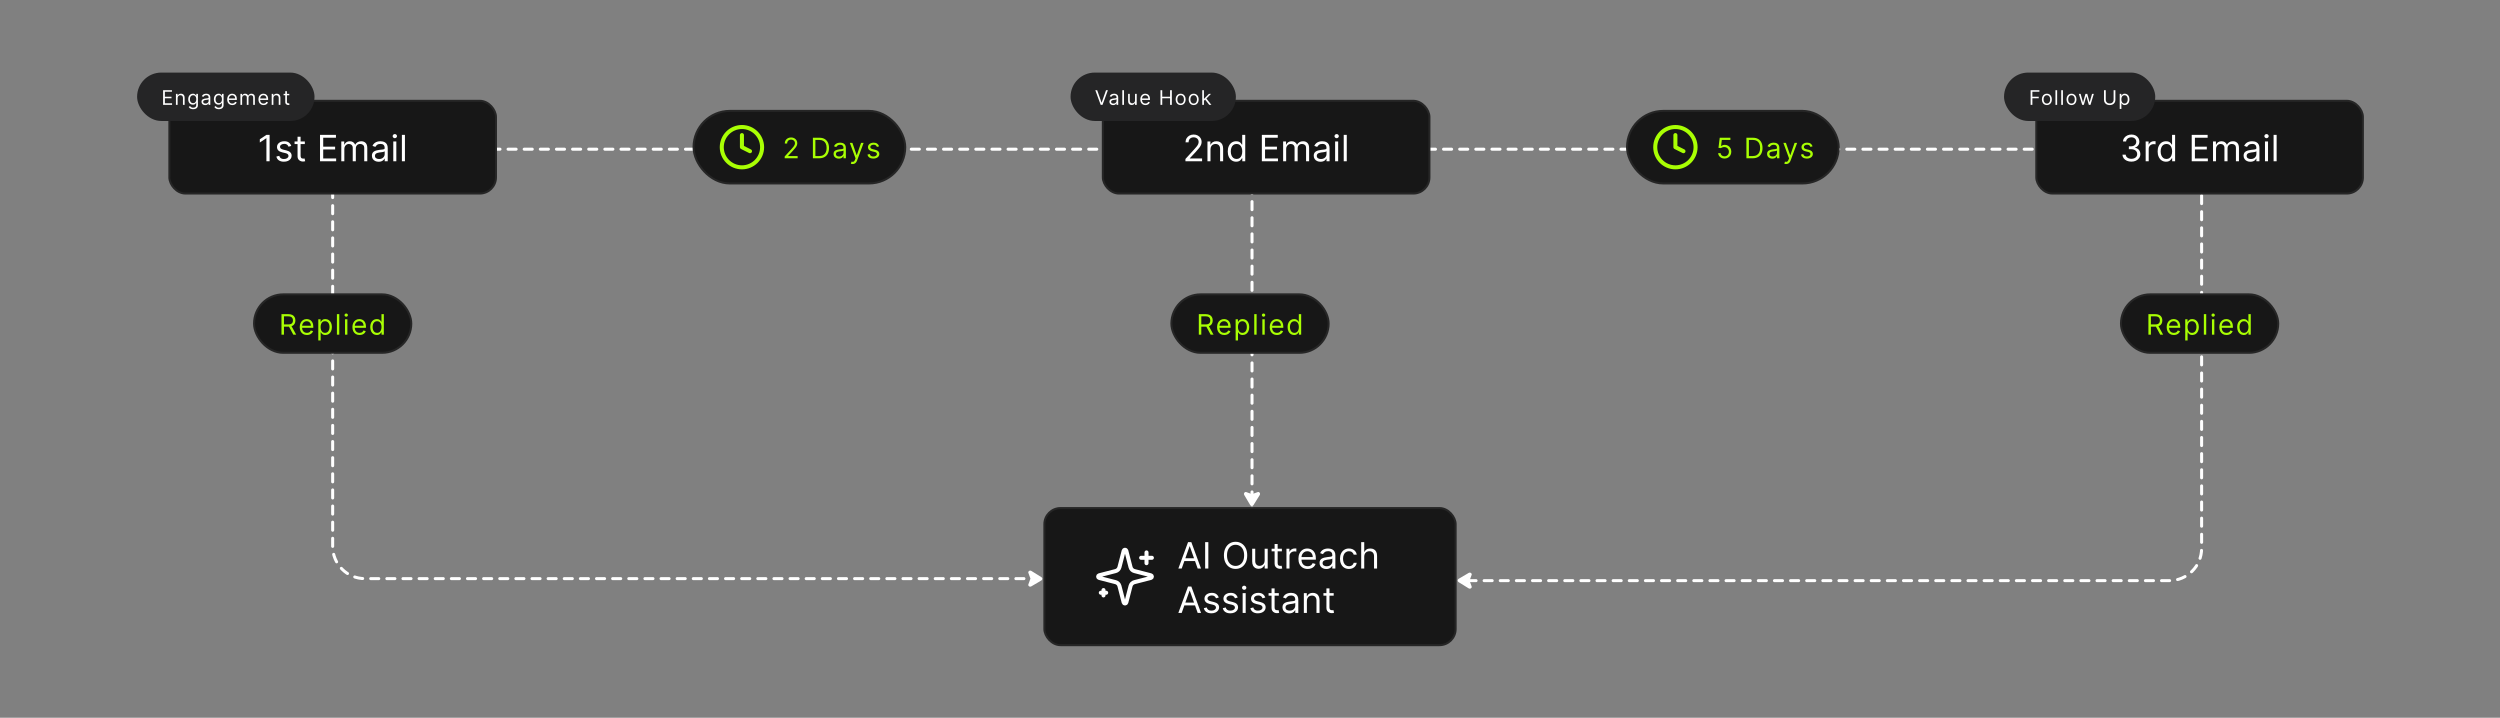 <svg width="1240" height="356" viewBox="0 0 1240 356" fill="none" xmlns="http://www.w3.org/2000/svg">
<rect x="0" y="0" width="1240" height="356" fill="#808080" stroke="none"/>
<path d="M220 74L1031 74" stroke="white" stroke-width="1.5" stroke-linecap="round" stroke-dasharray="4 4"/>
<path d="M165 155L165 271C165 279.837 172.163 287 181 287L511 287" stroke="white" stroke-width="1.5" stroke-linecap="round" stroke-dasharray="4 4"/>
<path d="M165 154L165 69" stroke="white" stroke-width="1.5" stroke-linecap="round" stroke-dasharray="4 4"/>
<path d="M516.547 286.28L511.516 283.153C510.913 282.778 510.136 283.134 510.016 283.781C509.995 283.894 510.02 284.01 510.059 284.119L511.098 287L510.059 289.881C510.02 289.99 509.995 290.106 510.016 290.219C510.134 290.857 510.893 291.215 511.495 290.86L516.527 287.897C517.149 287.531 517.16 286.661 516.547 286.28Z" fill="white"/>
<rect x="126" y="146" width="78" height="29" rx="14.5" fill="#171717"/>
<rect x="126" y="146" width="78" height="29" rx="14.5" stroke="#262626" stroke-linecap="round" stroke-linejoin="round"/>
<path d="M139.612 166V155.818H143.053C143.848 155.818 144.501 155.954 145.012 156.226C145.522 156.494 145.9 156.864 146.145 157.335C146.39 157.805 146.513 158.34 146.513 158.94C146.513 159.54 146.39 160.072 146.145 160.536C145.9 161 145.524 161.365 145.017 161.63C144.509 161.892 143.861 162.023 143.073 162.023H140.289V160.909H143.033C143.576 160.909 144.014 160.83 144.345 160.67C144.68 160.511 144.922 160.286 145.071 159.994C145.224 159.699 145.3 159.348 145.3 158.94C145.3 158.533 145.224 158.176 145.071 157.871C144.919 157.567 144.675 157.331 144.34 157.165C144.006 156.996 143.563 156.912 143.013 156.912H140.845V166H139.612ZM144.405 161.426L146.911 166H145.479L143.013 161.426H144.405ZM152.228 166.159C151.492 166.159 150.858 165.997 150.324 165.672C149.794 165.344 149.384 164.886 149.096 164.3C148.811 163.71 148.668 163.024 148.668 162.241C148.668 161.459 148.811 160.77 149.096 160.173C149.384 159.573 149.785 159.106 150.299 158.771C150.816 158.433 151.419 158.264 152.109 158.264C152.507 158.264 152.899 158.33 153.287 158.463C153.675 158.596 154.028 158.811 154.346 159.109C154.664 159.404 154.918 159.795 155.107 160.283C155.296 160.77 155.39 161.37 155.39 162.082V162.58H149.504V161.565H154.197C154.197 161.134 154.111 160.75 153.938 160.412C153.769 160.074 153.527 159.807 153.212 159.612C152.901 159.416 152.533 159.318 152.109 159.318C151.641 159.318 151.237 159.434 150.896 159.666C150.558 159.895 150.297 160.193 150.115 160.561C149.933 160.929 149.842 161.323 149.842 161.744V162.42C149.842 162.997 149.941 163.486 150.14 163.887C150.342 164.285 150.622 164.588 150.98 164.797C151.338 165.002 151.754 165.105 152.228 165.105C152.536 165.105 152.815 165.062 153.063 164.976C153.315 164.886 153.532 164.754 153.715 164.578C153.897 164.399 154.038 164.177 154.137 163.912L155.271 164.23C155.151 164.615 154.951 164.953 154.669 165.244C154.387 165.533 154.039 165.758 153.625 165.92C153.211 166.08 152.745 166.159 152.228 166.159ZM157.875 168.864V158.364H159.008V159.577H159.148C159.234 159.444 159.353 159.275 159.506 159.07C159.661 158.861 159.883 158.675 160.172 158.513C160.463 158.347 160.858 158.264 161.355 158.264C161.998 158.264 162.565 158.425 163.055 158.746C163.546 159.068 163.929 159.524 164.204 160.114C164.479 160.704 164.616 161.4 164.616 162.202C164.616 163.01 164.479 163.711 164.204 164.305C163.929 164.895 163.547 165.352 163.06 165.677C162.573 165.998 162.011 166.159 161.375 166.159C160.884 166.159 160.492 166.078 160.197 165.915C159.902 165.75 159.675 165.562 159.515 165.354C159.356 165.142 159.234 164.966 159.148 164.827H159.048V168.864H157.875ZM159.028 162.182C159.028 162.759 159.113 163.267 159.282 163.708C159.451 164.146 159.698 164.489 160.023 164.737C160.347 164.982 160.745 165.105 161.216 165.105C161.706 165.105 162.116 164.976 162.444 164.717C162.775 164.455 163.024 164.104 163.189 163.663C163.359 163.219 163.443 162.725 163.443 162.182C163.443 161.645 163.36 161.161 163.194 160.73C163.032 160.296 162.785 159.953 162.454 159.701C162.126 159.446 161.713 159.318 161.216 159.318C160.738 159.318 160.337 159.439 160.013 159.681C159.688 159.92 159.443 160.254 159.277 160.685C159.111 161.113 159.028 161.612 159.028 162.182ZM168.279 155.818V166H167.106V155.818H168.279ZM171.128 166V158.364H172.302V166H171.128ZM171.725 157.091C171.496 157.091 171.299 157.013 171.133 156.857C170.971 156.701 170.89 156.514 170.89 156.295C170.89 156.077 170.971 155.889 171.133 155.734C171.299 155.578 171.496 155.5 171.725 155.5C171.954 155.5 172.149 155.578 172.312 155.734C172.477 155.889 172.56 156.077 172.56 156.295C172.56 156.514 172.477 156.701 172.312 156.857C172.149 157.013 171.954 157.091 171.725 157.091ZM178.352 166.159C177.617 166.159 176.982 165.997 176.448 165.672C175.918 165.344 175.509 164.886 175.22 164.3C174.935 163.71 174.793 163.024 174.793 162.241C174.793 161.459 174.935 160.77 175.22 160.173C175.509 159.573 175.91 159.106 176.423 158.771C176.94 158.433 177.544 158.264 178.233 158.264C178.631 158.264 179.023 158.33 179.411 158.463C179.799 158.596 180.152 158.811 180.47 159.109C180.788 159.404 181.042 159.795 181.231 160.283C181.42 160.77 181.514 161.37 181.514 162.082V162.58H175.628V161.565H180.321C180.321 161.134 180.235 160.75 180.063 160.412C179.894 160.074 179.652 159.807 179.337 159.612C179.025 159.416 178.657 159.318 178.233 159.318C177.766 159.318 177.361 159.434 177.02 159.666C176.682 159.895 176.422 160.193 176.239 160.561C176.057 160.929 175.966 161.323 175.966 161.744V162.42C175.966 162.997 176.065 163.486 176.264 163.887C176.466 164.285 176.747 164.588 177.104 164.797C177.462 165.002 177.878 165.105 178.352 165.105C178.661 165.105 178.939 165.062 179.188 164.976C179.439 164.886 179.657 164.754 179.839 164.578C180.021 164.399 180.162 164.177 180.261 163.912L181.395 164.23C181.276 164.615 181.075 164.953 180.793 165.244C180.512 165.533 180.164 165.758 179.749 165.92C179.335 166.08 178.869 166.159 178.352 166.159ZM186.883 166.159C186.246 166.159 185.684 165.998 185.197 165.677C184.71 165.352 184.329 164.895 184.054 164.305C183.779 163.711 183.641 163.01 183.641 162.202C183.641 161.4 183.779 160.704 184.054 160.114C184.329 159.524 184.712 159.068 185.202 158.746C185.693 158.425 186.259 158.264 186.902 158.264C187.4 158.264 187.792 158.347 188.081 158.513C188.372 158.675 188.594 158.861 188.747 159.07C188.903 159.275 189.024 159.444 189.11 159.577H189.209V155.818H190.383V166H189.249V164.827H189.11C189.024 164.966 188.901 165.142 188.742 165.354C188.583 165.562 188.356 165.75 188.061 165.915C187.766 166.078 187.373 166.159 186.883 166.159ZM187.042 165.105C187.512 165.105 187.91 164.982 188.235 164.737C188.56 164.489 188.807 164.146 188.976 163.708C189.145 163.267 189.229 162.759 189.229 162.182C189.229 161.612 189.146 161.113 188.981 160.685C188.815 160.254 188.57 159.92 188.245 159.681C187.92 159.439 187.519 159.318 187.042 159.318C186.545 159.318 186.13 159.446 185.799 159.701C185.471 159.953 185.224 160.296 185.058 160.73C184.896 161.161 184.814 161.645 184.814 162.182C184.814 162.725 184.897 163.219 185.063 163.663C185.232 164.104 185.481 164.455 185.809 164.717C186.14 164.976 186.551 165.105 187.042 165.105Z" fill="#A9FF03"/>
<rect x="84" y="50" width="162" height="46" rx="8" fill="#171717"/>
<rect x="84" y="50" width="162" height="46" rx="8" stroke="#262626" stroke-linecap="round" stroke-linejoin="round"/>
<path d="M133.727 66.909V80H132.142V68.571H132.065L128.869 70.693V69.082L132.142 66.909H133.727ZM144.472 72.381L143.117 72.764C143.032 72.538 142.906 72.319 142.74 72.106C142.578 71.888 142.356 71.71 142.075 71.569C141.794 71.428 141.434 71.358 140.995 71.358C140.394 71.358 139.893 71.496 139.493 71.773C139.096 72.046 138.898 72.394 138.898 72.815C138.898 73.19 139.034 73.487 139.307 73.704C139.58 73.921 140.006 74.102 140.586 74.247L142.043 74.605C142.921 74.818 143.575 75.144 144.005 75.583C144.436 76.018 144.651 76.578 144.651 77.264C144.651 77.827 144.489 78.329 144.165 78.773C143.846 79.216 143.398 79.565 142.823 79.821C142.248 80.077 141.578 80.204 140.816 80.204C139.814 80.204 138.985 79.987 138.329 79.553C137.673 79.118 137.257 78.483 137.083 77.648L138.515 77.29C138.651 77.818 138.909 78.215 139.288 78.479C139.672 78.743 140.172 78.875 140.79 78.875C141.493 78.875 142.051 78.726 142.465 78.428C142.882 78.125 143.091 77.763 143.091 77.341C143.091 77 142.972 76.715 142.733 76.484C142.495 76.25 142.128 76.075 141.634 75.96L139.998 75.577C139.098 75.364 138.438 75.033 138.016 74.586C137.598 74.134 137.39 73.57 137.39 72.892C137.39 72.338 137.545 71.848 137.856 71.422C138.172 70.996 138.6 70.661 139.141 70.418C139.686 70.175 140.304 70.054 140.995 70.054C141.966 70.054 142.729 70.267 143.283 70.693C143.841 71.119 144.238 71.682 144.472 72.381ZM151.192 70.182V71.46H146.104V70.182H151.192ZM147.586 67.829H149.095V77.188C149.095 77.614 149.157 77.933 149.28 78.146C149.408 78.355 149.57 78.496 149.766 78.568C149.966 78.636 150.177 78.671 150.399 78.671C150.565 78.671 150.702 78.662 150.808 78.645C150.915 78.624 151 78.606 151.064 78.594L151.371 79.949C151.268 79.987 151.126 80.026 150.942 80.064C150.759 80.106 150.527 80.128 150.246 80.128C149.819 80.128 149.402 80.036 148.993 79.853C148.588 79.67 148.251 79.391 147.983 79.016C147.719 78.641 147.586 78.168 147.586 77.597V67.829ZM158.728 80V66.909H166.628V68.315H160.313V72.739H166.219V74.145H160.313V78.594H166.731V80H158.728ZM169.281 80V70.182H170.738V71.716H170.866C171.071 71.192 171.401 70.785 171.857 70.495C172.313 70.201 172.861 70.054 173.5 70.054C174.148 70.054 174.687 70.201 175.117 70.495C175.552 70.785 175.89 71.192 176.133 71.716H176.236C176.487 71.209 176.864 70.806 177.367 70.508C177.87 70.205 178.473 70.054 179.176 70.054C180.054 70.054 180.772 70.329 181.33 70.879C181.888 71.424 182.167 72.274 182.167 73.429V80H180.659V73.429C180.659 72.704 180.461 72.187 180.064 71.876C179.668 71.565 179.202 71.409 178.665 71.409C177.974 71.409 177.439 71.618 177.06 72.035C176.681 72.449 176.491 72.973 176.491 73.608V80H174.957V73.276C174.957 72.717 174.776 72.268 174.414 71.927C174.052 71.582 173.585 71.409 173.014 71.409C172.622 71.409 172.256 71.513 171.915 71.722C171.578 71.931 171.305 72.221 171.096 72.592C170.892 72.958 170.79 73.382 170.79 73.864V80H169.281ZM187.815 80.23C187.193 80.23 186.628 80.113 186.121 79.879C185.614 79.64 185.211 79.297 184.913 78.849C184.615 78.398 184.465 77.852 184.465 77.213C184.465 76.651 184.576 76.195 184.798 75.845C185.019 75.492 185.316 75.215 185.686 75.014C186.057 74.814 186.466 74.665 186.914 74.567C187.365 74.465 187.819 74.383 188.275 74.324C188.872 74.247 189.355 74.19 189.726 74.151C190.101 74.109 190.374 74.038 190.544 73.94C190.719 73.842 190.806 73.672 190.806 73.429V73.378C190.806 72.747 190.634 72.257 190.289 71.908C189.948 71.558 189.43 71.383 188.735 71.383C188.015 71.383 187.45 71.541 187.041 71.856C186.632 72.172 186.345 72.508 186.178 72.867L184.747 72.355C185.002 71.758 185.343 71.294 185.769 70.962C186.2 70.625 186.669 70.391 187.176 70.258C187.687 70.122 188.19 70.054 188.684 70.054C188.999 70.054 189.362 70.092 189.771 70.169C190.184 70.242 190.583 70.393 190.966 70.623C191.354 70.853 191.676 71.2 191.931 71.665C192.187 72.129 192.315 72.751 192.315 73.531V80H190.806V78.671H190.73C190.627 78.883 190.457 79.112 190.218 79.354C189.98 79.597 189.662 79.804 189.266 79.974C188.869 80.145 188.386 80.23 187.815 80.23ZM188.045 78.875C188.642 78.875 189.144 78.758 189.553 78.523C189.967 78.289 190.278 77.987 190.487 77.616C190.7 77.245 190.806 76.855 190.806 76.446V75.065C190.742 75.142 190.602 75.212 190.384 75.276C190.171 75.336 189.924 75.389 189.643 75.436C189.366 75.479 189.095 75.517 188.831 75.551C188.571 75.581 188.36 75.606 188.198 75.628C187.806 75.679 187.44 75.762 187.099 75.877C186.762 75.988 186.49 76.156 186.281 76.382C186.076 76.604 185.974 76.906 185.974 77.29C185.974 77.814 186.168 78.21 186.556 78.479C186.948 78.743 187.444 78.875 188.045 78.875ZM195.068 80V70.182H196.577V80H195.068ZM195.835 68.546C195.541 68.546 195.288 68.445 195.075 68.245C194.866 68.045 194.761 67.804 194.761 67.523C194.761 67.242 194.866 67.001 195.075 66.8C195.288 66.6 195.541 66.5 195.835 66.5C196.129 66.5 196.381 66.6 196.589 66.8C196.803 67.001 196.909 67.242 196.909 67.523C196.909 67.804 196.803 68.045 196.589 68.245C196.381 68.445 196.129 68.546 195.835 68.546ZM200.848 66.909V80H199.34V66.909H200.848Z" fill="white"/>
<rect x="68" y="36" width="88" height="24" rx="12" fill="#252526"/>
<path d="M80.899 52V44.727H85.288V45.508H81.78V47.966H85.061V48.747H81.78V51.219H85.345V52H80.899ZM88.1 48.719V52H87.262V46.545H88.072V47.398H88.143C88.271 47.121 88.465 46.898 88.725 46.73C88.986 46.56 89.322 46.474 89.734 46.474C90.103 46.474 90.426 46.55 90.703 46.702C90.98 46.851 91.196 47.078 91.35 47.383C91.503 47.687 91.58 48.07 91.58 48.534V52H90.742V48.591C90.742 48.162 90.631 47.829 90.409 47.59C90.186 47.348 89.88 47.227 89.492 47.227C89.225 47.227 88.986 47.285 88.775 47.401C88.567 47.517 88.402 47.687 88.281 47.909C88.161 48.132 88.1 48.401 88.1 48.719ZM95.814 54.159C95.409 54.159 95.061 54.107 94.769 54.003C94.478 53.901 94.236 53.766 94.041 53.598C93.85 53.432 93.697 53.255 93.583 53.065L94.251 52.597C94.327 52.696 94.423 52.81 94.539 52.938C94.655 53.068 94.813 53.18 95.014 53.275C95.218 53.372 95.484 53.42 95.814 53.42C96.254 53.42 96.617 53.314 96.904 53.101C97.19 52.888 97.333 52.554 97.333 52.099V50.992H97.262C97.201 51.091 97.113 51.214 97 51.361C96.888 51.505 96.727 51.634 96.517 51.748C96.308 51.859 96.026 51.915 95.671 51.915C95.231 51.915 94.836 51.811 94.485 51.602C94.137 51.394 93.862 51.091 93.658 50.693C93.457 50.295 93.356 49.812 93.356 49.244C93.356 48.686 93.454 48.199 93.651 47.785C93.847 47.368 94.121 47.046 94.471 46.819C94.822 46.589 95.226 46.474 95.686 46.474C96.041 46.474 96.323 46.534 96.531 46.652C96.742 46.768 96.903 46.901 97.014 47.05C97.127 47.197 97.215 47.317 97.276 47.412H97.362V46.545H98.171V52.156C98.171 52.625 98.065 53.006 97.852 53.3C97.641 53.596 97.357 53.812 97 53.95C96.644 54.089 96.249 54.159 95.814 54.159ZM95.785 51.162C96.121 51.162 96.405 51.085 96.637 50.931C96.869 50.777 97.046 50.556 97.166 50.267C97.287 49.978 97.348 49.633 97.348 49.23C97.348 48.837 97.288 48.49 97.17 48.19C97.052 47.889 96.876 47.653 96.644 47.483C96.412 47.312 96.126 47.227 95.785 47.227C95.43 47.227 95.134 47.317 94.897 47.497C94.663 47.677 94.487 47.919 94.368 48.222C94.252 48.525 94.194 48.861 94.194 49.23C94.194 49.609 94.253 49.944 94.372 50.235C94.493 50.524 94.67 50.751 94.904 50.917C95.141 51.08 95.435 51.162 95.785 51.162ZM101.811 52.128C101.465 52.128 101.151 52.063 100.87 51.932C100.588 51.8 100.364 51.609 100.198 51.361C100.033 51.11 99.95 50.807 99.95 50.452C99.95 50.139 100.011 49.886 100.134 49.692C100.258 49.495 100.422 49.341 100.628 49.23C100.834 49.119 101.061 49.036 101.31 48.981C101.561 48.925 101.813 48.88 102.066 48.847C102.398 48.804 102.666 48.772 102.872 48.751C103.081 48.727 103.232 48.688 103.327 48.633C103.424 48.579 103.473 48.484 103.473 48.349V48.321C103.473 47.971 103.377 47.698 103.185 47.504C102.996 47.31 102.708 47.213 102.322 47.213C101.922 47.213 101.608 47.301 101.381 47.476C101.154 47.651 100.994 47.838 100.902 48.037L100.106 47.753C100.248 47.421 100.438 47.163 100.674 46.979C100.913 46.792 101.174 46.661 101.456 46.588C101.74 46.512 102.019 46.474 102.294 46.474C102.469 46.474 102.67 46.496 102.897 46.538C103.127 46.579 103.348 46.663 103.561 46.791C103.777 46.918 103.956 47.111 104.098 47.369C104.24 47.627 104.311 47.973 104.311 48.406V52H103.473V51.261H103.43C103.373 51.38 103.278 51.506 103.146 51.641C103.013 51.776 102.837 51.891 102.617 51.986C102.397 52.081 102.128 52.128 101.811 52.128ZM101.938 51.375C102.27 51.375 102.549 51.31 102.777 51.18C103.006 51.05 103.179 50.881 103.295 50.675C103.413 50.469 103.473 50.253 103.473 50.026V49.258C103.437 49.301 103.359 49.34 103.238 49.376C103.12 49.409 102.983 49.438 102.826 49.465C102.672 49.488 102.522 49.51 102.375 49.528C102.231 49.545 102.114 49.559 102.024 49.571C101.806 49.599 101.602 49.646 101.413 49.709C101.226 49.771 101.074 49.865 100.958 49.99C100.845 50.113 100.788 50.281 100.788 50.494C100.788 50.785 100.896 51.006 101.111 51.155C101.329 51.302 101.605 51.375 101.938 51.375ZM108.542 54.159C108.137 54.159 107.789 54.107 107.498 54.003C107.207 53.901 106.964 53.766 106.77 53.598C106.578 53.432 106.426 53.255 106.312 53.065L106.979 52.597C107.055 52.696 107.151 52.81 107.267 52.938C107.383 53.068 107.542 53.18 107.743 53.275C107.947 53.372 108.213 53.42 108.542 53.42C108.982 53.42 109.346 53.314 109.632 53.101C109.919 52.888 110.062 52.554 110.062 52.099V50.992H109.991C109.929 51.091 109.842 51.214 109.728 51.361C109.617 51.505 109.456 51.634 109.245 51.748C109.037 51.859 108.755 51.915 108.4 51.915C107.96 51.915 107.564 51.811 107.214 51.602C106.866 51.394 106.59 51.091 106.386 50.693C106.185 50.295 106.085 49.812 106.085 49.244C106.085 48.686 106.183 48.199 106.379 47.785C106.576 47.368 106.849 47.046 107.2 46.819C107.55 46.589 107.955 46.474 108.414 46.474C108.769 46.474 109.051 46.534 109.259 46.652C109.47 46.768 109.631 46.901 109.742 47.05C109.856 47.197 109.944 47.317 110.005 47.412H110.09V46.545H110.9V52.156C110.9 52.625 110.793 53.006 110.58 53.3C110.37 53.596 110.086 53.812 109.728 53.95C109.373 54.089 108.978 54.159 108.542 54.159ZM108.514 51.162C108.85 51.162 109.134 51.085 109.366 50.931C109.598 50.777 109.774 50.556 109.895 50.267C110.016 49.978 110.076 49.633 110.076 49.23C110.076 48.837 110.017 48.49 109.899 48.19C109.78 47.889 109.605 47.653 109.373 47.483C109.141 47.312 108.854 47.227 108.514 47.227C108.158 47.227 107.863 47.317 107.626 47.497C107.391 47.677 107.215 47.919 107.097 48.222C106.981 48.525 106.923 48.861 106.923 49.23C106.923 49.609 106.982 49.944 107.1 50.235C107.221 50.524 107.399 50.751 107.633 50.917C107.87 51.08 108.163 51.162 108.514 51.162ZM115.221 52.114C114.695 52.114 114.242 51.998 113.861 51.766C113.482 51.531 113.19 51.205 112.984 50.785C112.78 50.364 112.678 49.874 112.678 49.315C112.678 48.757 112.78 48.264 112.984 47.838C113.19 47.41 113.476 47.076 113.843 46.837C114.212 46.595 114.643 46.474 115.136 46.474C115.42 46.474 115.7 46.522 115.977 46.617C116.254 46.711 116.506 46.865 116.734 47.078C116.961 47.289 117.142 47.568 117.277 47.916C117.412 48.264 117.479 48.693 117.479 49.202V49.557H113.275V48.832H116.627C116.627 48.525 116.566 48.25 116.443 48.008C116.322 47.767 116.149 47.577 115.924 47.437C115.702 47.297 115.439 47.227 115.136 47.227C114.802 47.227 114.513 47.31 114.269 47.476C114.028 47.639 113.842 47.852 113.712 48.115C113.582 48.378 113.516 48.66 113.516 48.96V49.443C113.516 49.855 113.587 50.204 113.729 50.491C113.874 50.775 114.074 50.992 114.33 51.141C114.585 51.287 114.882 51.361 115.221 51.361C115.441 51.361 115.64 51.33 115.818 51.269C115.997 51.205 116.153 51.11 116.283 50.984C116.413 50.856 116.514 50.698 116.585 50.508L117.394 50.736C117.309 51.01 117.166 51.252 116.965 51.46C116.763 51.666 116.515 51.827 116.219 51.943C115.923 52.057 115.59 52.114 115.221 52.114ZM119.254 52V46.545H120.064V47.398H120.135C120.249 47.106 120.432 46.88 120.685 46.719C120.939 46.556 121.243 46.474 121.598 46.474C121.958 46.474 122.257 46.556 122.497 46.719C122.738 46.88 122.926 47.106 123.061 47.398H123.118C123.258 47.116 123.467 46.892 123.747 46.727C124.026 46.559 124.361 46.474 124.752 46.474C125.239 46.474 125.638 46.627 125.948 46.932C126.258 47.236 126.413 47.708 126.413 48.349V52H125.575V48.349C125.575 47.947 125.465 47.659 125.245 47.486C125.025 47.314 124.766 47.227 124.467 47.227C124.084 47.227 123.787 47.343 123.576 47.575C123.365 47.805 123.26 48.096 123.26 48.449V52H122.408V48.264C122.408 47.954 122.307 47.704 122.106 47.515C121.905 47.323 121.645 47.227 121.328 47.227C121.11 47.227 120.907 47.285 120.717 47.401C120.53 47.517 120.379 47.678 120.263 47.884C120.149 48.088 120.092 48.323 120.092 48.591V52H119.254ZM130.733 52.114C130.207 52.114 129.754 51.998 129.373 51.766C128.994 51.531 128.701 51.205 128.495 50.785C128.292 50.364 128.19 49.874 128.19 49.315C128.19 48.757 128.292 48.264 128.495 47.838C128.701 47.41 128.988 47.076 129.355 46.837C129.724 46.595 130.155 46.474 130.647 46.474C130.932 46.474 131.212 46.522 131.489 46.617C131.766 46.711 132.018 46.865 132.245 47.078C132.473 47.289 132.654 47.568 132.789 47.916C132.924 48.264 132.991 48.693 132.991 49.202V49.557H128.787V48.832H132.139C132.139 48.525 132.077 48.25 131.954 48.008C131.834 47.767 131.661 47.577 131.436 47.437C131.213 47.297 130.95 47.227 130.647 47.227C130.314 47.227 130.025 47.31 129.781 47.476C129.54 47.639 129.354 47.852 129.223 48.115C129.093 48.378 129.028 48.66 129.028 48.96V49.443C129.028 49.855 129.099 50.204 129.241 50.491C129.386 50.775 129.586 50.992 129.841 51.141C130.097 51.287 130.394 51.361 130.733 51.361C130.953 51.361 131.152 51.33 131.329 51.269C131.509 51.205 131.664 51.11 131.794 50.984C131.925 50.856 132.025 50.698 132.096 50.508L132.906 50.736C132.821 51.01 132.678 51.252 132.476 51.46C132.275 51.666 132.026 51.827 131.731 51.943C131.435 52.057 131.102 52.114 130.733 52.114ZM135.604 48.719V52H134.766V46.545H135.576V47.398H135.647C135.775 47.121 135.969 46.898 136.229 46.73C136.49 46.56 136.826 46.474 137.238 46.474C137.607 46.474 137.93 46.55 138.207 46.702C138.484 46.851 138.7 47.078 138.853 47.383C139.007 47.687 139.084 48.07 139.084 48.534V52H138.246V48.591C138.246 48.162 138.135 47.829 137.912 47.59C137.69 47.348 137.384 47.227 136.996 47.227C136.729 47.227 136.49 47.285 136.279 47.401C136.071 47.517 135.906 47.687 135.785 47.909C135.665 48.132 135.604 48.401 135.604 48.719ZM143.488 46.545V47.256H140.661V46.545H143.488ZM141.485 45.239H142.323V50.438C142.323 50.674 142.357 50.852 142.426 50.97C142.497 51.086 142.587 51.164 142.696 51.205C142.807 51.242 142.924 51.261 143.047 51.261C143.14 51.261 143.216 51.257 143.275 51.247C143.334 51.235 143.381 51.226 143.417 51.219L143.587 51.972C143.53 51.993 143.451 52.014 143.349 52.035C143.248 52.059 143.119 52.071 142.962 52.071C142.726 52.071 142.494 52.02 142.266 51.918C142.041 51.816 141.854 51.661 141.705 51.453C141.558 51.245 141.485 50.982 141.485 50.665V45.239Z" fill="white"/>
<path d="M621 68V177.5V271C621 279.837 628.163 287 637 287H646" stroke="white" stroke-width="1.5" stroke-linecap="round" stroke-dasharray="4 4"/>
<path d="M621.72 250.547L624.847 245.516C625.222 244.913 624.866 244.136 624.219 244.016C624.106 243.995 623.99 244.02 623.881 244.059L621 245.098L618.119 244.059C618.01 244.02 617.894 243.995 617.781 244.016C617.143 244.134 616.785 244.893 617.14 245.495L620.103 250.527C620.469 251.149 621.339 251.16 621.72 250.547Z" fill="white"/>
<rect x="581" y="146" width="78" height="29" rx="14.5" fill="#171717"/>
<rect x="581" y="146" width="78" height="29" rx="14.5" stroke="#262626" stroke-linecap="round" stroke-linejoin="round"/>
<path d="M594.612 166V155.818H598.053C598.848 155.818 599.501 155.954 600.012 156.226C600.522 156.494 600.9 156.864 601.145 157.335C601.39 157.805 601.513 158.34 601.513 158.94C601.513 159.54 601.39 160.072 601.145 160.536C600.9 161 600.524 161.365 600.017 161.63C599.509 161.892 598.861 162.023 598.073 162.023H595.289V160.909H598.033C598.576 160.909 599.014 160.83 599.345 160.67C599.68 160.511 599.922 160.286 600.071 159.994C600.224 159.699 600.3 159.348 600.3 158.94C600.3 158.533 600.224 158.176 600.071 157.871C599.919 157.567 599.675 157.331 599.34 157.165C599.006 156.996 598.563 156.912 598.013 156.912H595.845V166H594.612ZM599.405 161.426L601.911 166H600.479L598.013 161.426H599.405ZM607.228 166.159C606.492 166.159 605.858 165.997 605.324 165.672C604.794 165.344 604.384 164.886 604.096 164.3C603.811 163.71 603.668 163.024 603.668 162.241C603.668 161.459 603.811 160.77 604.096 160.173C604.384 159.573 604.785 159.106 605.299 158.771C605.816 158.433 606.419 158.264 607.109 158.264C607.507 158.264 607.899 158.33 608.287 158.463C608.675 158.596 609.028 158.811 609.346 159.109C609.664 159.404 609.918 159.795 610.107 160.283C610.296 160.77 610.39 161.37 610.39 162.082V162.58H604.504V161.565H609.197C609.197 161.134 609.111 160.75 608.938 160.412C608.769 160.074 608.527 159.807 608.212 159.612C607.901 159.416 607.533 159.318 607.109 159.318C606.641 159.318 606.237 159.434 605.896 159.666C605.558 159.895 605.297 160.193 605.115 160.561C604.933 160.929 604.842 161.323 604.842 161.744V162.42C604.842 162.997 604.941 163.486 605.14 163.887C605.342 164.285 605.622 164.588 605.98 164.797C606.338 165.002 606.754 165.105 607.228 165.105C607.536 165.105 607.815 165.062 608.063 164.976C608.315 164.886 608.532 164.754 608.715 164.578C608.897 164.399 609.038 164.177 609.137 163.912L610.271 164.23C610.151 164.615 609.951 164.953 609.669 165.244C609.387 165.533 609.039 165.758 608.625 165.92C608.211 166.08 607.745 166.159 607.228 166.159ZM612.875 168.864V158.364H614.008V159.577H614.148C614.234 159.444 614.353 159.275 614.506 159.07C614.661 158.861 614.883 158.675 615.172 158.513C615.463 158.347 615.858 158.264 616.355 158.264C616.998 158.264 617.565 158.425 618.055 158.746C618.546 159.068 618.929 159.524 619.204 160.114C619.479 160.704 619.616 161.4 619.616 162.202C619.616 163.01 619.479 163.711 619.204 164.305C618.929 164.895 618.547 165.352 618.06 165.677C617.573 165.998 617.011 166.159 616.375 166.159C615.884 166.159 615.492 166.078 615.197 165.915C614.902 165.75 614.675 165.562 614.515 165.354C614.356 165.142 614.234 164.966 614.148 164.827H614.048V168.864H612.875ZM614.028 162.182C614.028 162.759 614.113 163.267 614.282 163.708C614.451 164.146 614.698 164.489 615.023 164.737C615.347 164.982 615.745 165.105 616.216 165.105C616.706 165.105 617.116 164.976 617.444 164.717C617.775 164.455 618.024 164.104 618.189 163.663C618.359 163.219 618.443 162.725 618.443 162.182C618.443 161.645 618.36 161.161 618.194 160.73C618.032 160.296 617.785 159.953 617.454 159.701C617.126 159.446 616.713 159.318 616.216 159.318C615.738 159.318 615.337 159.439 615.013 159.681C614.688 159.92 614.443 160.254 614.277 160.685C614.111 161.113 614.028 161.612 614.028 162.182ZM623.279 155.818V166H622.106V155.818H623.279ZM626.128 166V158.364H627.302V166H626.128ZM626.725 157.091C626.496 157.091 626.299 157.013 626.133 156.857C625.971 156.701 625.89 156.514 625.89 156.295C625.89 156.077 625.971 155.889 626.133 155.734C626.299 155.578 626.496 155.5 626.725 155.5C626.954 155.5 627.149 155.578 627.312 155.734C627.477 155.889 627.56 156.077 627.56 156.295C627.56 156.514 627.477 156.701 627.312 156.857C627.149 157.013 626.954 157.091 626.725 157.091ZM633.352 166.159C632.617 166.159 631.982 165.997 631.448 165.672C630.918 165.344 630.509 164.886 630.22 164.3C629.935 163.71 629.793 163.024 629.793 162.241C629.793 161.459 629.935 160.77 630.22 160.173C630.509 159.573 630.91 159.106 631.423 158.771C631.94 158.433 632.544 158.264 633.233 158.264C633.631 158.264 634.023 158.33 634.411 158.463C634.799 158.596 635.152 158.811 635.47 159.109C635.788 159.404 636.042 159.795 636.231 160.283C636.42 160.77 636.514 161.37 636.514 162.082V162.58H630.628V161.565H635.321C635.321 161.134 635.235 160.75 635.063 160.412C634.894 160.074 634.652 159.807 634.337 159.612C634.025 159.416 633.657 159.318 633.233 159.318C632.766 159.318 632.361 159.434 632.02 159.666C631.682 159.895 631.422 160.193 631.239 160.561C631.057 160.929 630.966 161.323 630.966 161.744V162.42C630.966 162.997 631.065 163.486 631.264 163.887C631.466 164.285 631.747 164.588 632.104 164.797C632.462 165.002 632.878 165.105 633.352 165.105C633.661 165.105 633.939 165.062 634.188 164.976C634.439 164.886 634.657 164.754 634.839 164.578C635.021 164.399 635.162 164.177 635.261 163.912L636.395 164.23C636.276 164.615 636.075 164.953 635.793 165.244C635.512 165.533 635.164 165.758 634.749 165.92C634.335 166.08 633.869 166.159 633.352 166.159ZM641.883 166.159C641.246 166.159 640.684 165.998 640.197 165.677C639.71 165.352 639.329 164.895 639.054 164.305C638.779 163.711 638.641 163.01 638.641 162.202C638.641 161.4 638.779 160.704 639.054 160.114C639.329 159.524 639.712 159.068 640.202 158.746C640.693 158.425 641.259 158.264 641.902 158.264C642.4 158.264 642.792 158.347 643.081 158.513C643.372 158.675 643.594 158.861 643.747 159.07C643.903 159.275 644.024 159.444 644.11 159.577H644.209V155.818H645.383V166H644.249V164.827H644.11C644.024 164.966 643.901 165.142 643.742 165.354C643.583 165.562 643.356 165.75 643.061 165.915C642.766 166.078 642.373 166.159 641.883 166.159ZM642.042 165.105C642.512 165.105 642.91 164.982 643.235 164.737C643.56 164.489 643.807 164.146 643.976 163.708C644.145 163.267 644.229 162.759 644.229 162.182C644.229 161.612 644.146 161.113 643.981 160.685C643.815 160.254 643.57 159.92 643.245 159.681C642.92 159.439 642.519 159.318 642.042 159.318C641.545 159.318 641.13 159.446 640.799 159.701C640.471 159.953 640.224 160.296 640.058 160.73C639.896 161.161 639.814 161.645 639.814 162.182C639.814 162.725 639.897 163.219 640.063 163.663C640.232 164.104 640.481 164.455 640.809 164.717C641.14 164.976 641.551 165.105 642.042 165.105Z" fill="#A9FF03"/>
<rect x="547" y="50" width="162" height="46" rx="8" fill="#171717"/>
<rect x="547" y="50" width="162" height="46" rx="8" stroke="#262626" stroke-linecap="round" stroke-linejoin="round"/>
<path d="M587.976 80V78.849L592.297 74.119C592.804 73.565 593.222 73.084 593.55 72.675C593.878 72.261 594.121 71.874 594.279 71.511C594.441 71.145 594.522 70.761 594.522 70.361C594.522 69.901 594.411 69.502 594.189 69.165C593.972 68.829 593.674 68.569 593.294 68.386C592.915 68.202 592.489 68.111 592.016 68.111C591.513 68.111 591.074 68.215 590.699 68.424C590.328 68.629 590.041 68.916 589.836 69.287C589.636 69.658 589.536 70.092 589.536 70.591H588.027C588.027 69.824 588.204 69.151 588.558 68.571C588.912 67.992 589.393 67.54 590.002 67.216C590.616 66.892 591.304 66.73 592.067 66.73C592.834 66.73 593.514 66.892 594.106 67.216C594.699 67.54 595.163 67.977 595.5 68.526C595.836 69.076 596.005 69.688 596.005 70.361C596.005 70.842 595.917 71.313 595.743 71.773C595.572 72.229 595.274 72.739 594.848 73.301C594.426 73.859 593.84 74.541 593.09 75.347L590.15 78.492V78.594H596.235V80H587.976ZM600.409 74.094V80H598.9V70.182H600.358V71.716H600.485C600.716 71.217 601.065 70.817 601.534 70.514C602.002 70.207 602.608 70.054 603.349 70.054C604.014 70.054 604.596 70.19 605.094 70.463C605.593 70.731 605.98 71.141 606.257 71.69C606.534 72.236 606.673 72.926 606.673 73.761V80H605.164V73.864C605.164 73.092 604.964 72.492 604.564 72.061C604.163 71.626 603.613 71.409 602.914 71.409C602.433 71.409 602.002 71.513 601.623 71.722C601.248 71.931 600.952 72.236 600.735 72.636C600.517 73.037 600.409 73.523 600.409 74.094ZM613.137 80.204C612.319 80.204 611.596 79.998 610.97 79.585C610.344 79.167 609.854 78.579 609.5 77.82C609.146 77.058 608.969 76.156 608.969 75.117C608.969 74.085 609.146 73.19 609.5 72.432C609.854 71.673 610.346 71.087 610.976 70.674C611.607 70.261 612.336 70.054 613.162 70.054C613.802 70.054 614.307 70.16 614.677 70.374C615.052 70.582 615.338 70.821 615.534 71.09C615.734 71.354 615.89 71.571 616.001 71.742H616.128V66.909H617.637V80H616.18V78.492H616.001C615.89 78.671 615.732 78.896 615.528 79.169C615.323 79.438 615.031 79.678 614.652 79.891C614.273 80.1 613.768 80.204 613.137 80.204ZM613.341 78.849C613.947 78.849 614.458 78.692 614.876 78.376C615.293 78.057 615.611 77.616 615.828 77.053C616.045 76.487 616.154 75.832 616.154 75.091C616.154 74.358 616.047 73.717 615.834 73.167C615.621 72.613 615.306 72.183 614.888 71.876C614.471 71.565 613.955 71.409 613.341 71.409C612.702 71.409 612.17 71.573 611.743 71.901C611.322 72.225 611.004 72.666 610.791 73.224C610.582 73.778 610.478 74.401 610.478 75.091C610.478 75.79 610.584 76.425 610.797 76.996C611.015 77.562 611.334 78.014 611.756 78.351C612.182 78.683 612.711 78.849 613.341 78.849ZM625.876 80V66.909H633.777V68.315H627.461V72.739H633.368V74.145H627.461V78.594H633.879V80H625.876ZM636.43 80V70.182H637.887V71.716H638.015C638.219 71.192 638.55 70.785 639.006 70.495C639.461 70.201 640.009 70.054 640.648 70.054C641.296 70.054 641.835 70.201 642.265 70.495C642.7 70.785 643.039 71.192 643.282 71.716H643.384C643.635 71.209 644.013 70.806 644.515 70.508C645.018 70.205 645.621 70.054 646.324 70.054C647.202 70.054 647.92 70.329 648.479 70.879C649.037 71.424 649.316 72.274 649.316 73.429V80H647.807V73.429C647.807 72.704 647.609 72.187 647.213 71.876C646.817 71.565 646.35 71.409 645.813 71.409C645.123 71.409 644.588 71.618 644.209 72.035C643.829 72.449 643.64 72.973 643.64 73.608V80H642.106V73.276C642.106 72.717 641.925 72.268 641.562 71.927C641.2 71.582 640.733 71.409 640.162 71.409C639.77 71.409 639.404 71.513 639.063 71.722C638.726 71.931 638.454 72.221 638.245 72.592C638.04 72.958 637.938 73.382 637.938 73.864V80H636.43ZM654.963 80.23C654.341 80.23 653.776 80.113 653.269 79.879C652.762 79.64 652.36 79.297 652.061 78.849C651.763 78.398 651.614 77.852 651.614 77.213C651.614 76.651 651.725 76.195 651.946 75.845C652.168 75.492 652.464 75.215 652.835 75.014C653.205 74.814 653.615 74.665 654.062 74.567C654.514 74.465 654.968 74.383 655.423 74.324C656.02 74.247 656.504 74.19 656.874 74.151C657.249 74.109 657.522 74.038 657.693 73.94C657.867 73.842 657.955 73.672 657.955 73.429V73.378C657.955 72.747 657.782 72.257 657.437 71.908C657.096 71.558 656.578 71.383 655.884 71.383C655.164 71.383 654.599 71.541 654.19 71.856C653.781 72.172 653.493 72.508 653.327 72.867L651.895 72.355C652.151 71.758 652.492 71.294 652.918 70.962C653.348 70.625 653.817 70.391 654.324 70.258C654.835 70.122 655.338 70.054 655.833 70.054C656.148 70.054 656.51 70.092 656.919 70.169C657.333 70.242 657.731 70.393 658.115 70.623C658.502 70.853 658.824 71.2 659.08 71.665C659.335 72.129 659.463 72.751 659.463 73.531V80H657.955V78.671H657.878C657.776 78.883 657.605 79.112 657.367 79.354C657.128 79.597 656.811 79.804 656.414 79.974C656.018 80.145 655.534 80.23 654.963 80.23ZM655.193 78.875C655.79 78.875 656.293 78.758 656.702 78.523C657.115 78.289 657.426 77.987 657.635 77.616C657.848 77.245 657.955 76.855 657.955 76.446V75.065C657.891 75.142 657.75 75.212 657.533 75.276C657.32 75.336 657.073 75.389 656.791 75.436C656.514 75.479 656.244 75.517 655.98 75.551C655.72 75.581 655.509 75.606 655.347 75.628C654.955 75.679 654.588 75.762 654.247 75.877C653.911 75.988 653.638 76.156 653.429 76.382C653.225 76.604 653.122 76.906 653.122 77.29C653.122 77.814 653.316 78.21 653.704 78.479C654.096 78.743 654.593 78.875 655.193 78.875ZM662.217 80V70.182H663.725V80H662.217ZM662.984 68.546C662.69 68.546 662.436 68.445 662.223 68.245C662.014 68.045 661.91 67.804 661.91 67.523C661.91 67.242 662.014 67.001 662.223 66.8C662.436 66.6 662.69 66.5 662.984 66.5C663.278 66.5 663.529 66.6 663.738 66.8C663.951 67.001 664.058 67.242 664.058 67.523C664.058 67.804 663.951 68.045 663.738 68.245C663.529 68.445 663.278 68.546 662.984 68.546ZM667.997 66.909V80H666.488V66.909H667.997Z" fill="white"/>
<rect x="531" y="36" width="82" height="24" rx="12" fill="#252526"/>
<path d="M544.191 44.727L546.35 50.849H546.435L548.594 44.727H549.517L546.847 52H545.938L543.267 44.727H544.191ZM552.134 52.128C551.788 52.128 551.475 52.063 551.193 51.932C550.911 51.8 550.687 51.609 550.522 51.361C550.356 51.11 550.273 50.807 550.273 50.452C550.273 50.139 550.335 49.886 550.458 49.692C550.581 49.495 550.745 49.341 550.951 49.23C551.157 49.119 551.385 49.036 551.633 48.981C551.884 48.925 552.136 48.88 552.39 48.847C552.721 48.804 552.99 48.772 553.196 48.751C553.404 48.727 553.556 48.688 553.65 48.633C553.747 48.579 553.796 48.484 553.796 48.349V48.321C553.796 47.971 553.7 47.698 553.508 47.504C553.319 47.31 553.031 47.213 552.645 47.213C552.245 47.213 551.931 47.301 551.704 47.476C551.477 47.651 551.317 47.838 551.225 48.037L550.429 47.753C550.571 47.421 550.761 47.163 550.998 46.979C551.237 46.792 551.497 46.661 551.779 46.588C552.063 46.512 552.342 46.474 552.617 46.474C552.792 46.474 552.993 46.496 553.221 46.538C553.45 46.579 553.672 46.663 553.885 46.791C554.1 46.918 554.279 47.111 554.421 47.369C554.563 47.627 554.634 47.973 554.634 48.406V52H553.796V51.261H553.753C553.696 51.38 553.602 51.506 553.469 51.641C553.337 51.776 553.16 51.891 552.94 51.986C552.72 52.081 552.451 52.128 552.134 52.128ZM552.262 51.375C552.593 51.375 552.873 51.31 553.1 51.18C553.329 51.05 553.502 50.881 553.618 50.675C553.737 50.469 553.796 50.253 553.796 50.026V49.258C553.76 49.301 553.682 49.34 553.561 49.376C553.443 49.409 553.306 49.438 553.15 49.465C552.996 49.488 552.845 49.51 552.699 49.528C552.554 49.545 552.437 49.559 552.347 49.571C552.129 49.599 551.926 49.646 551.736 49.709C551.549 49.771 551.398 49.865 551.282 49.99C551.168 50.113 551.111 50.281 551.111 50.494C551.111 50.785 551.219 51.006 551.434 51.155C551.652 51.302 551.928 51.375 552.262 51.375ZM557.502 44.727V52H556.664V44.727H557.502ZM562.974 49.77V46.545H563.812V52H562.974V51.077H562.917C562.789 51.354 562.591 51.589 562.321 51.783C562.051 51.975 561.71 52.071 561.298 52.071C560.957 52.071 560.654 51.996 560.389 51.847C560.124 51.696 559.915 51.468 559.764 51.166C559.612 50.86 559.537 50.475 559.537 50.011V46.545H560.375V49.955C560.375 50.352 560.486 50.669 560.708 50.906C560.933 51.143 561.22 51.261 561.568 51.261C561.776 51.261 561.988 51.208 562.203 51.102C562.421 50.995 562.604 50.832 562.75 50.611C562.9 50.391 562.974 50.111 562.974 49.77ZM568.134 52.114C567.608 52.114 567.155 51.998 566.774 51.766C566.395 51.531 566.103 51.205 565.897 50.785C565.693 50.364 565.591 49.874 565.591 49.315C565.591 48.757 565.693 48.264 565.897 47.838C566.103 47.41 566.389 47.076 566.756 46.837C567.126 46.595 567.556 46.474 568.049 46.474C568.333 46.474 568.613 46.522 568.89 46.617C569.167 46.711 569.42 46.865 569.647 47.078C569.874 47.289 570.055 47.568 570.19 47.916C570.325 48.264 570.393 48.693 570.393 49.202V49.557H566.188V48.832H569.54C569.54 48.525 569.479 48.25 569.356 48.008C569.235 47.767 569.062 47.577 568.837 47.437C568.615 47.297 568.352 47.227 568.049 47.227C567.715 47.227 567.426 47.31 567.182 47.476C566.941 47.639 566.755 47.852 566.625 48.115C566.495 48.378 566.43 48.66 566.43 48.96V49.443C566.43 49.855 566.501 50.204 566.643 50.491C566.787 50.775 566.987 50.992 567.243 51.141C567.498 51.287 567.796 51.361 568.134 51.361C568.354 51.361 568.553 51.33 568.731 51.269C568.911 51.205 569.066 51.11 569.196 50.984C569.326 50.856 569.427 50.698 569.498 50.508L570.307 50.736C570.222 51.01 570.079 51.252 569.878 51.46C569.676 51.666 569.428 51.827 569.132 51.943C568.836 52.057 568.503 52.114 568.134 52.114ZM575.594 52V44.727H576.474V47.966H580.352V44.727H581.233V52H580.352V48.747H576.474V52H575.594ZM585.598 52.114C585.106 52.114 584.674 51.996 584.302 51.762C583.933 51.528 583.644 51.2 583.436 50.778C583.23 50.357 583.127 49.865 583.127 49.301C583.127 48.733 583.23 48.237 583.436 47.813C583.644 47.389 583.933 47.06 584.302 46.826C584.674 46.592 585.106 46.474 585.598 46.474C586.091 46.474 586.521 46.592 586.891 46.826C587.262 47.06 587.551 47.389 587.757 47.813C587.966 48.237 588.07 48.733 588.07 49.301C588.07 49.865 587.966 50.357 587.757 50.778C587.551 51.2 587.262 51.528 586.891 51.762C586.521 51.996 586.091 52.114 585.598 52.114ZM585.598 51.361C585.972 51.361 586.28 51.265 586.521 51.073C586.763 50.881 586.942 50.629 587.058 50.317C587.174 50.004 587.232 49.666 587.232 49.301C587.232 48.937 587.174 48.597 587.058 48.282C586.942 47.967 586.763 47.713 586.521 47.519C586.28 47.324 585.972 47.227 585.598 47.227C585.224 47.227 584.916 47.324 584.675 47.519C584.433 47.713 584.255 47.967 584.139 48.282C584.023 48.597 583.965 48.937 583.965 49.301C583.965 49.666 584.023 50.004 584.139 50.317C584.255 50.629 584.433 50.881 584.675 51.073C584.916 51.265 585.224 51.361 585.598 51.361ZM592.065 52.114C591.573 52.114 591.141 51.996 590.769 51.762C590.4 51.528 590.111 51.2 589.902 50.778C589.696 50.357 589.593 49.865 589.593 49.301C589.593 48.733 589.696 48.237 589.902 47.813C590.111 47.389 590.4 47.06 590.769 46.826C591.141 46.592 591.573 46.474 592.065 46.474C592.557 46.474 592.988 46.592 593.358 46.826C593.729 47.06 594.018 47.389 594.224 47.813C594.432 48.237 594.537 48.733 594.537 49.301C594.537 49.865 594.432 50.357 594.224 50.778C594.018 51.2 593.729 51.528 593.358 51.762C592.988 51.996 592.557 52.114 592.065 52.114ZM592.065 51.361C592.439 51.361 592.747 51.265 592.988 51.073C593.23 50.881 593.408 50.629 593.525 50.317C593.641 50.004 593.699 49.666 593.699 49.301C593.699 48.937 593.641 48.597 593.525 48.282C593.408 47.967 593.23 47.713 592.988 47.519C592.747 47.324 592.439 47.227 592.065 47.227C591.691 47.227 591.383 47.324 591.142 47.519C590.9 47.713 590.721 47.967 590.605 48.282C590.489 48.597 590.431 48.937 590.431 49.301C590.431 49.666 590.489 50.004 590.605 50.317C590.721 50.629 590.9 50.881 591.142 51.073C591.383 51.265 591.691 51.361 592.065 51.361ZM597.097 50.011L597.083 48.974H597.253L599.64 46.545H600.677L598.134 49.117H598.063L597.097 50.011ZM596.316 52V44.727H597.154V52H596.316ZM599.782 52L597.651 49.301L598.248 48.719L600.847 52H599.782Z" fill="white"/>
<path d="M1092 73V180.5V272C1092 280.837 1084.84 288 1076 288H726" stroke="white" stroke-width="1.5" stroke-linecap="round" stroke-dasharray="4 4"/>
<path d="M723.453 288.72L728.484 291.847C729.087 292.222 729.864 291.866 729.984 291.219C730.005 291.106 729.98 290.99 729.941 290.881L728.902 288L729.941 285.119C729.98 285.01 730.005 284.894 729.984 284.781C729.866 284.143 729.107 283.785 728.505 284.14L723.473 287.103C722.851 287.469 722.84 288.339 723.453 288.72Z" fill="white"/>
<rect x="1052" y="146" width="78" height="29" rx="14.5" fill="#171717"/>
<rect x="1052" y="146" width="78" height="29" rx="14.5" stroke="#262626" stroke-linecap="round" stroke-linejoin="round"/>
<path d="M1065.61 166V155.818H1069.05C1069.85 155.818 1070.5 155.954 1071.01 156.226C1071.52 156.494 1071.9 156.864 1072.15 157.335C1072.39 157.805 1072.51 158.34 1072.51 158.94C1072.51 159.54 1072.39 160.072 1072.15 160.536C1071.9 161 1071.52 161.365 1071.02 161.63C1070.51 161.892 1069.86 162.023 1069.07 162.023H1066.29V160.909H1069.03C1069.58 160.909 1070.01 160.83 1070.35 160.67C1070.68 160.511 1070.92 160.286 1071.07 159.994C1071.22 159.699 1071.3 159.348 1071.3 158.94C1071.3 158.533 1071.22 158.176 1071.07 157.871C1070.92 157.567 1070.68 157.331 1070.34 157.165C1070.01 156.996 1069.56 156.912 1069.01 156.912H1066.85V166H1065.61ZM1070.41 161.426L1072.91 166H1071.48L1069.01 161.426H1070.41ZM1078.23 166.159C1077.49 166.159 1076.86 165.997 1076.32 165.672C1075.79 165.344 1075.38 164.886 1075.1 164.3C1074.81 163.71 1074.67 163.024 1074.67 162.241C1074.67 161.459 1074.81 160.77 1075.1 160.173C1075.38 159.573 1075.79 159.106 1076.3 158.771C1076.82 158.433 1077.42 158.264 1078.11 158.264C1078.51 158.264 1078.9 158.33 1079.29 158.463C1079.67 158.596 1080.03 158.811 1080.35 159.109C1080.66 159.404 1080.92 159.795 1081.11 160.283C1081.3 160.77 1081.39 161.37 1081.39 162.082V162.58H1075.5V161.565H1080.2C1080.2 161.134 1080.11 160.75 1079.94 160.412C1079.77 160.074 1079.53 159.807 1079.21 159.612C1078.9 159.416 1078.53 159.318 1078.11 159.318C1077.64 159.318 1077.24 159.434 1076.9 159.666C1076.56 159.895 1076.3 160.193 1076.12 160.561C1075.93 160.929 1075.84 161.323 1075.84 161.744V162.42C1075.84 162.997 1075.94 163.486 1076.14 163.887C1076.34 164.285 1076.62 164.588 1076.98 164.797C1077.34 165.002 1077.75 165.105 1078.23 165.105C1078.54 165.105 1078.81 165.062 1079.06 164.976C1079.32 164.886 1079.53 164.754 1079.71 164.578C1079.9 164.399 1080.04 164.177 1080.14 163.912L1081.27 164.23C1081.15 164.615 1080.95 164.953 1080.67 165.244C1080.39 165.533 1080.04 165.758 1079.63 165.92C1079.21 166.08 1078.75 166.159 1078.23 166.159ZM1083.87 168.864V158.364H1085.01V159.577H1085.15C1085.23 159.444 1085.35 159.275 1085.51 159.07C1085.66 158.861 1085.88 158.675 1086.17 158.513C1086.46 158.347 1086.86 158.264 1087.35 158.264C1088 158.264 1088.56 158.425 1089.06 158.746C1089.55 159.068 1089.93 159.524 1090.2 160.114C1090.48 160.704 1090.62 161.4 1090.62 162.202C1090.62 163.01 1090.48 163.711 1090.2 164.305C1089.93 164.895 1089.55 165.352 1089.06 165.677C1088.57 165.998 1088.01 166.159 1087.37 166.159C1086.88 166.159 1086.49 166.078 1086.2 165.915C1085.9 165.75 1085.67 165.562 1085.52 165.354C1085.36 165.142 1085.23 164.966 1085.15 164.827H1085.05V168.864H1083.87ZM1085.03 162.182C1085.03 162.759 1085.11 163.267 1085.28 163.708C1085.45 164.146 1085.7 164.489 1086.02 164.737C1086.35 164.982 1086.75 165.105 1087.22 165.105C1087.71 165.105 1088.12 164.976 1088.44 164.717C1088.78 164.455 1089.02 164.104 1089.19 163.663C1089.36 163.219 1089.44 162.725 1089.44 162.182C1089.44 161.645 1089.36 161.161 1089.19 160.73C1089.03 160.296 1088.79 159.953 1088.45 159.701C1088.13 159.446 1087.71 159.318 1087.22 159.318C1086.74 159.318 1086.34 159.439 1086.01 159.681C1085.69 159.92 1085.44 160.254 1085.28 160.685C1085.11 161.113 1085.03 161.612 1085.03 162.182ZM1094.28 155.818V166H1093.11V155.818H1094.28ZM1097.13 166V158.364H1098.3V166H1097.13ZM1097.72 157.091C1097.5 157.091 1097.3 157.013 1097.13 156.857C1096.97 156.701 1096.89 156.514 1096.89 156.295C1096.89 156.077 1096.97 155.889 1097.13 155.734C1097.3 155.578 1097.5 155.5 1097.72 155.5C1097.95 155.5 1098.15 155.578 1098.31 155.734C1098.48 155.889 1098.56 156.077 1098.56 156.295C1098.56 156.514 1098.48 156.701 1098.31 156.857C1098.15 157.013 1097.95 157.091 1097.72 157.091ZM1104.35 166.159C1103.62 166.159 1102.98 165.997 1102.45 165.672C1101.92 165.344 1101.51 164.886 1101.22 164.3C1100.94 163.71 1100.79 163.024 1100.79 162.241C1100.79 161.459 1100.94 160.77 1101.22 160.173C1101.51 159.573 1101.91 159.106 1102.42 158.771C1102.94 158.433 1103.54 158.264 1104.23 158.264C1104.63 158.264 1105.02 158.33 1105.41 158.463C1105.8 158.596 1106.15 158.811 1106.47 159.109C1106.79 159.404 1107.04 159.795 1107.23 160.283C1107.42 160.77 1107.51 161.37 1107.51 162.082V162.58H1101.63V161.565H1106.32C1106.32 161.134 1106.23 160.75 1106.06 160.412C1105.89 160.074 1105.65 159.807 1105.34 159.612C1105.03 159.416 1104.66 159.318 1104.23 159.318C1103.77 159.318 1103.36 159.434 1103.02 159.666C1102.68 159.895 1102.42 160.193 1102.24 160.561C1102.06 160.929 1101.97 161.323 1101.97 161.744V162.42C1101.97 162.997 1102.07 163.486 1102.26 163.887C1102.47 164.285 1102.75 164.588 1103.1 164.797C1103.46 165.002 1103.88 165.105 1104.35 165.105C1104.66 165.105 1104.94 165.062 1105.19 164.976C1105.44 164.886 1105.66 164.754 1105.84 164.578C1106.02 164.399 1106.16 164.177 1106.26 163.912L1107.39 164.23C1107.28 164.615 1107.08 164.953 1106.79 165.244C1106.51 165.533 1106.16 165.758 1105.75 165.92C1105.34 166.08 1104.87 166.159 1104.35 166.159ZM1112.88 166.159C1112.25 166.159 1111.68 165.998 1111.2 165.677C1110.71 165.352 1110.33 164.895 1110.05 164.305C1109.78 163.711 1109.64 163.01 1109.64 162.202C1109.64 161.4 1109.78 160.704 1110.05 160.114C1110.33 159.524 1110.71 159.068 1111.2 158.746C1111.69 158.425 1112.26 158.264 1112.9 158.264C1113.4 158.264 1113.79 158.347 1114.08 158.513C1114.37 158.675 1114.59 158.861 1114.75 159.07C1114.9 159.275 1115.02 159.444 1115.11 159.577H1115.21V155.818H1116.38V166H1115.25V164.827H1115.11C1115.02 164.966 1114.9 165.142 1114.74 165.354C1114.58 165.562 1114.36 165.75 1114.06 165.915C1113.77 166.078 1113.37 166.159 1112.88 166.159ZM1113.04 165.105C1113.51 165.105 1113.91 164.982 1114.23 164.737C1114.56 164.489 1114.81 164.146 1114.98 163.708C1115.14 163.267 1115.23 162.759 1115.23 162.182C1115.23 161.612 1115.15 161.113 1114.98 160.685C1114.81 160.254 1114.57 159.92 1114.24 159.681C1113.92 159.439 1113.52 159.318 1113.04 159.318C1112.54 159.318 1112.13 159.446 1111.8 159.701C1111.47 159.953 1111.22 160.296 1111.06 160.73C1110.9 161.161 1110.81 161.645 1110.81 162.182C1110.81 162.725 1110.9 163.219 1111.06 163.663C1111.23 164.104 1111.48 164.455 1111.81 164.717C1112.14 164.976 1112.55 165.105 1113.04 165.105Z" fill="#A9FF03"/>
<rect x="1010" y="50" width="162" height="46" rx="8" fill="#171717"/>
<rect x="1010" y="50" width="162" height="46" rx="8" stroke="#262626" stroke-linecap="round" stroke-linejoin="round"/>
<path d="M1057.18 80.179C1056.34 80.179 1055.59 80.034 1054.93 79.744C1054.27 79.454 1053.75 79.052 1053.36 78.536C1052.98 78.016 1052.77 77.413 1052.73 76.727H1054.35C1054.38 77.149 1054.52 77.513 1054.78 77.82C1055.04 78.123 1055.37 78.357 1055.78 78.523C1056.2 78.69 1056.66 78.773 1057.16 78.773C1057.72 78.773 1058.22 78.675 1058.65 78.479C1059.09 78.283 1059.43 78.01 1059.68 77.66C1059.92 77.311 1060.05 76.906 1060.05 76.446C1060.05 75.965 1059.93 75.54 1059.69 75.174C1059.45 74.803 1059.1 74.513 1058.64 74.305C1058.18 74.096 1057.62 73.992 1056.95 73.992H1055.91V72.585H1056.95C1057.47 72.585 1057.93 72.492 1058.32 72.304C1058.72 72.117 1059.03 71.852 1059.25 71.511C1059.47 71.171 1059.59 70.77 1059.59 70.31C1059.59 69.867 1059.49 69.481 1059.29 69.153C1059.1 68.825 1058.82 68.569 1058.46 68.386C1058.11 68.202 1057.69 68.111 1057.21 68.111C1056.76 68.111 1056.33 68.194 1055.93 68.36C1055.53 68.522 1055.21 68.758 1054.96 69.07C1054.71 69.376 1054.57 69.747 1054.55 70.182H1053.02C1053.04 69.496 1053.25 68.895 1053.64 68.379C1054.02 67.859 1054.53 67.454 1055.16 67.165C1055.79 66.875 1056.48 66.73 1057.23 66.73C1058.04 66.73 1058.74 66.894 1059.32 67.222C1059.9 67.546 1060.34 67.974 1060.65 68.507C1060.97 69.04 1061.12 69.615 1061.12 70.233C1061.12 70.97 1060.93 71.599 1060.54 72.119C1060.16 72.638 1059.63 72.999 1058.97 73.199V73.301C1059.8 73.438 1060.45 73.789 1060.91 74.356C1061.37 74.918 1061.61 75.615 1061.61 76.446C1061.61 77.158 1061.41 77.797 1061.03 78.364C1060.64 78.926 1060.12 79.369 1059.45 79.693C1058.79 80.017 1058.03 80.179 1057.18 80.179ZM1064.25 80V70.182H1065.7V71.665H1065.81C1065.99 71.179 1066.31 70.785 1066.78 70.482C1067.25 70.18 1067.78 70.028 1068.36 70.028C1068.47 70.028 1068.61 70.031 1068.78 70.035C1068.95 70.039 1069.07 70.046 1069.16 70.054V71.588C1069.1 71.575 1068.99 71.556 1068.8 71.531C1068.63 71.501 1068.44 71.486 1068.24 71.486C1067.76 71.486 1067.33 71.586 1066.96 71.786C1066.59 71.982 1066.29 72.255 1066.08 72.604C1065.86 72.95 1065.76 73.344 1065.76 73.787V80H1064.25ZM1074.35 80.204C1073.53 80.204 1072.81 79.998 1072.19 79.585C1071.56 79.167 1071.07 78.579 1070.72 77.82C1070.36 77.058 1070.19 76.156 1070.19 75.117C1070.19 74.085 1070.36 73.19 1070.72 72.432C1071.07 71.673 1071.56 71.087 1072.19 70.674C1072.82 70.261 1073.55 70.054 1074.38 70.054C1075.02 70.054 1075.52 70.16 1075.89 70.374C1076.27 70.582 1076.55 70.821 1076.75 71.09C1076.95 71.354 1077.11 71.571 1077.22 71.742H1077.34V66.909H1078.85V80H1077.4V78.492H1077.22C1077.11 78.671 1076.95 78.896 1076.74 79.169C1076.54 79.438 1076.25 79.678 1075.87 79.891C1075.49 80.1 1074.98 80.204 1074.35 80.204ZM1074.56 78.849C1075.16 78.849 1075.67 78.692 1076.09 78.376C1076.51 78.057 1076.83 77.616 1077.04 77.053C1077.26 76.487 1077.37 75.832 1077.37 75.091C1077.37 74.358 1077.26 73.717 1077.05 73.167C1076.84 72.613 1076.52 72.183 1076.1 71.876C1075.69 71.565 1075.17 71.409 1074.56 71.409C1073.92 71.409 1073.39 71.573 1072.96 71.901C1072.54 72.225 1072.22 72.666 1072.01 73.224C1071.8 73.778 1071.69 74.401 1071.69 75.091C1071.69 75.79 1071.8 76.425 1072.01 76.996C1072.23 77.562 1072.55 78.014 1072.97 78.351C1073.4 78.683 1073.93 78.849 1074.56 78.849ZM1087.09 80V66.909H1094.99V68.315H1088.68V72.739H1094.58V74.145H1088.68V78.594H1095.09V80H1087.09ZM1097.65 80V70.182H1099.1V71.716H1099.23C1099.44 71.192 1099.77 70.785 1100.22 70.495C1100.68 70.201 1101.22 70.054 1101.86 70.054C1102.51 70.054 1103.05 70.201 1103.48 70.495C1103.92 70.785 1104.25 71.192 1104.5 71.716H1104.6C1104.85 71.209 1105.23 70.806 1105.73 70.508C1106.23 70.205 1106.84 70.054 1107.54 70.054C1108.42 70.054 1109.14 70.329 1109.69 70.879C1110.25 71.424 1110.53 72.274 1110.53 73.429V80H1109.02V73.429C1109.02 72.704 1108.83 72.187 1108.43 71.876C1108.03 71.565 1107.57 71.409 1107.03 71.409C1106.34 71.409 1105.8 71.618 1105.42 72.035C1105.05 72.449 1104.86 72.973 1104.86 73.608V80H1103.32V73.276C1103.32 72.717 1103.14 72.268 1102.78 71.927C1102.42 71.582 1101.95 71.409 1101.38 71.409C1100.99 71.409 1100.62 71.513 1100.28 71.722C1099.94 71.931 1099.67 72.221 1099.46 72.592C1099.26 72.958 1099.15 73.382 1099.15 73.864V80H1097.65ZM1116.18 80.23C1115.56 80.23 1114.99 80.113 1114.49 79.879C1113.98 79.64 1113.58 79.297 1113.28 78.849C1112.98 78.398 1112.83 77.852 1112.83 77.213C1112.83 76.651 1112.94 76.195 1113.16 75.845C1113.38 75.492 1113.68 75.215 1114.05 75.014C1114.42 74.814 1114.83 74.665 1115.28 74.567C1115.73 74.465 1116.18 74.383 1116.64 74.324C1117.24 74.247 1117.72 74.19 1118.09 74.151C1118.47 74.109 1118.74 74.038 1118.91 73.94C1119.08 73.842 1119.17 73.672 1119.17 73.429V73.378C1119.17 72.747 1119 72.257 1118.65 71.908C1118.31 71.558 1117.79 71.383 1117.1 71.383C1116.38 71.383 1115.81 71.541 1115.41 71.856C1115 72.172 1114.71 72.508 1114.54 72.867L1113.11 72.355C1113.37 71.758 1113.71 71.294 1114.13 70.962C1114.56 70.625 1115.03 70.391 1115.54 70.258C1116.05 70.122 1116.55 70.054 1117.05 70.054C1117.36 70.054 1117.73 70.092 1118.14 70.169C1118.55 70.242 1118.95 70.393 1119.33 70.623C1119.72 70.853 1120.04 71.2 1120.3 71.665C1120.55 72.129 1120.68 72.751 1120.68 73.531V80H1119.17V78.671H1119.09C1118.99 78.883 1118.82 79.112 1118.58 79.354C1118.34 79.597 1118.03 79.804 1117.63 79.974C1117.23 80.145 1116.75 80.23 1116.18 80.23ZM1116.41 78.875C1117.01 78.875 1117.51 78.758 1117.92 78.523C1118.33 78.289 1118.64 77.987 1118.85 77.616C1119.06 77.245 1119.17 76.855 1119.17 76.446V75.065C1119.11 75.142 1118.97 75.212 1118.75 75.276C1118.54 75.336 1118.29 75.389 1118.01 75.436C1117.73 75.479 1117.46 75.517 1117.2 75.551C1116.94 75.581 1116.72 75.606 1116.56 75.628C1116.17 75.679 1115.8 75.762 1115.46 75.877C1115.13 75.988 1114.85 76.156 1114.64 76.382C1114.44 76.604 1114.34 76.906 1114.34 77.29C1114.34 77.814 1114.53 78.21 1114.92 78.479C1115.31 78.743 1115.81 78.875 1116.41 78.875ZM1123.43 80V70.182H1124.94V80H1123.43ZM1124.2 68.546C1123.91 68.546 1123.65 68.445 1123.44 68.245C1123.23 68.045 1123.13 67.804 1123.13 67.523C1123.13 67.242 1123.23 67.001 1123.44 66.8C1123.65 66.6 1123.91 66.5 1124.2 66.5C1124.49 66.5 1124.74 66.6 1124.95 66.8C1125.17 67.001 1125.27 67.242 1125.27 67.523C1125.27 67.804 1125.17 68.045 1124.95 68.245C1124.74 68.445 1124.49 68.546 1124.2 68.546ZM1129.21 66.909V80H1127.7V66.909H1129.21Z" fill="white"/>
<rect x="994" y="36" width="75" height="24" rx="12" fill="#252526"/>
<path d="M1007.18 52V44.727H1011.54V45.508H1008.06V47.966H1011.21V48.747H1008.06V52H1007.18ZM1015.25 52.114C1014.76 52.114 1014.32 51.996 1013.95 51.762C1013.58 51.528 1013.29 51.2 1013.09 50.778C1012.88 50.357 1012.78 49.865 1012.78 49.301C1012.78 48.733 1012.88 48.237 1013.09 47.813C1013.29 47.389 1013.58 47.06 1013.95 46.826C1014.32 46.592 1014.76 46.474 1015.25 46.474C1015.74 46.474 1016.17 46.592 1016.54 46.826C1016.91 47.06 1017.2 47.389 1017.41 47.813C1017.62 48.237 1017.72 48.733 1017.72 49.301C1017.72 49.865 1017.62 50.357 1017.41 50.778C1017.2 51.2 1016.91 51.528 1016.54 51.762C1016.17 51.996 1015.74 52.114 1015.25 52.114ZM1015.25 51.361C1015.62 51.361 1015.93 51.265 1016.17 51.073C1016.41 50.881 1016.59 50.629 1016.71 50.317C1016.82 50.004 1016.88 49.666 1016.88 49.301C1016.88 48.937 1016.82 48.597 1016.71 48.282C1016.59 47.967 1016.41 47.713 1016.17 47.519C1015.93 47.324 1015.62 47.227 1015.25 47.227C1014.87 47.227 1014.57 47.324 1014.33 47.519C1014.08 47.713 1013.91 47.967 1013.79 48.282C1013.67 48.597 1013.62 48.937 1013.62 49.301C1013.62 49.666 1013.67 50.004 1013.79 50.317C1013.91 50.629 1014.08 50.881 1014.33 51.073C1014.57 51.265 1014.87 51.361 1015.25 51.361ZM1020.34 44.727V52H1019.5V44.727H1020.34ZM1023.21 44.727V52H1022.37V44.727H1023.21ZM1027.46 52.114C1026.97 52.114 1026.54 51.996 1026.17 51.762C1025.8 51.528 1025.51 51.2 1025.3 50.778C1025.09 50.357 1024.99 49.865 1024.99 49.301C1024.99 48.733 1025.09 48.237 1025.3 47.813C1025.51 47.389 1025.8 47.06 1026.17 46.826C1026.54 46.592 1026.97 46.474 1027.46 46.474C1027.95 46.474 1028.38 46.592 1028.75 46.826C1029.13 47.06 1029.41 47.389 1029.62 47.813C1029.83 48.237 1029.93 48.733 1029.93 49.301C1029.93 49.865 1029.83 50.357 1029.62 50.778C1029.41 51.2 1029.13 51.528 1028.75 51.762C1028.38 51.996 1027.95 52.114 1027.46 52.114ZM1027.46 51.361C1027.84 51.361 1028.14 51.265 1028.38 51.073C1028.63 50.881 1028.8 50.629 1028.92 50.317C1029.04 50.004 1029.09 49.666 1029.09 49.301C1029.09 48.937 1029.04 48.597 1028.92 48.282C1028.8 47.967 1028.63 47.713 1028.38 47.519C1028.14 47.324 1027.84 47.227 1027.46 47.227C1027.09 47.227 1026.78 47.324 1026.54 47.519C1026.3 47.713 1026.12 47.967 1026 48.282C1025.89 48.597 1025.83 48.937 1025.83 49.301C1025.83 49.666 1025.89 50.004 1026 50.317C1026.12 50.629 1026.3 50.881 1026.54 51.073C1026.78 51.265 1027.09 51.361 1027.46 51.361ZM1032.76 52L1031.1 46.545H1031.98L1033.16 50.722H1033.22L1034.38 46.545H1035.28L1036.43 50.707H1036.48L1037.66 46.545H1038.54L1036.88 52H1036.06L1034.86 47.81H1034.78L1033.59 52H1032.76ZM1048.35 44.727H1049.23V49.543C1049.23 50.04 1049.11 50.484 1048.88 50.874C1048.65 51.263 1048.32 51.569 1047.9 51.794C1047.47 52.017 1046.98 52.128 1046.4 52.128C1045.83 52.128 1045.34 52.017 1044.91 51.794C1044.49 51.569 1044.16 51.263 1043.93 50.874C1043.69 50.484 1043.58 50.04 1043.58 49.543V44.727H1044.46V49.472C1044.46 49.827 1044.54 50.143 1044.69 50.42C1044.85 50.694 1045.07 50.911 1045.36 51.07C1045.65 51.226 1046 51.304 1046.4 51.304C1046.81 51.304 1047.16 51.226 1047.45 51.07C1047.74 50.911 1047.96 50.694 1048.12 50.42C1048.27 50.143 1048.35 49.827 1048.35 49.472V44.727ZM1051.38 54.045V46.545H1052.19V47.412H1052.29C1052.35 47.317 1052.43 47.197 1052.54 47.05C1052.65 46.901 1052.81 46.768 1053.02 46.652C1053.23 46.534 1053.51 46.474 1053.86 46.474C1054.32 46.474 1054.73 46.589 1055.08 46.819C1055.43 47.048 1055.7 47.374 1055.9 47.795C1056.09 48.217 1056.19 48.714 1056.19 49.287C1056.19 49.865 1056.09 50.365 1055.9 50.789C1055.7 51.211 1055.43 51.537 1055.08 51.769C1054.73 51.999 1054.33 52.114 1053.88 52.114C1053.53 52.114 1053.25 52.056 1053.03 51.94C1052.82 51.821 1052.66 51.688 1052.55 51.538C1052.43 51.387 1052.35 51.261 1052.29 51.162H1052.21V54.045H1051.38ZM1052.2 49.273C1052.2 49.685 1052.26 50.048 1052.38 50.363C1052.5 50.675 1052.68 50.92 1052.91 51.098C1053.14 51.273 1053.43 51.361 1053.76 51.361C1054.11 51.361 1054.41 51.269 1054.64 51.084C1054.88 50.897 1055.05 50.646 1055.17 50.331C1055.29 50.014 1055.35 49.661 1055.35 49.273C1055.35 48.889 1055.29 48.544 1055.18 48.236C1055.06 47.926 1054.88 47.681 1054.65 47.501C1054.41 47.318 1054.12 47.227 1053.76 47.227C1053.42 47.227 1053.14 47.314 1052.9 47.486C1052.67 47.657 1052.5 47.896 1052.38 48.204C1052.26 48.509 1052.2 48.865 1052.2 49.273Z" fill="white"/>
<rect x="344" y="55" width="105" height="36" rx="18" fill="#171717"/>
<rect x="344" y="55" width="105" height="36" rx="18" stroke="#262626" stroke-linecap="round" stroke-linejoin="round"/>
<path d="M368 83C373.523 83 378 78.523 378 73C378 67.477 373.523 63 368 63C362.477 63 358 67.477 358 73C358 78.523 362.477 83 368 83Z" stroke="#A9FF03" stroke-width="2" stroke-linecap="round" stroke-linejoin="round"/>
<path d="M368 67V73L372 75" stroke="#A9FF03" stroke-width="2" stroke-linecap="round" stroke-linejoin="round"/>
<path d="M389.204 78.5V77.605L392.565 73.926C392.96 73.495 393.284 73.121 393.54 72.803C393.795 72.481 393.984 72.18 394.106 71.898C394.232 71.613 394.295 71.314 394.295 71.003C394.295 70.645 394.209 70.335 394.037 70.073C393.868 69.811 393.636 69.609 393.341 69.467C393.046 69.324 392.714 69.253 392.346 69.253C391.955 69.253 391.614 69.334 391.322 69.496C391.034 69.656 390.81 69.879 390.651 70.168C390.495 70.456 390.417 70.794 390.417 71.182H389.244C389.244 70.585 389.382 70.062 389.657 69.611C389.932 69.16 390.306 68.809 390.78 68.557C391.258 68.305 391.793 68.179 392.386 68.179C392.983 68.179 393.511 68.305 393.972 68.557C394.433 68.809 394.794 69.148 395.056 69.576C395.318 70.004 395.449 70.479 395.449 71.003C395.449 71.377 395.381 71.744 395.245 72.102C395.112 72.456 394.88 72.852 394.549 73.29C394.221 73.724 393.765 74.254 393.182 74.881L390.895 77.327V77.406H395.628V78.5H389.204ZM406.339 78.5H403.197V68.318H406.479C407.466 68.318 408.312 68.522 409.014 68.93C409.717 69.334 410.255 69.916 410.63 70.675C411.004 71.43 411.192 72.335 411.192 73.389C411.192 74.45 411.003 75.363 410.625 76.129C410.247 76.891 409.697 77.478 408.974 77.888C408.252 78.296 407.374 78.5 406.339 78.5ZM404.43 77.406H406.26C407.102 77.406 407.799 77.244 408.353 76.919C408.906 76.594 409.319 76.132 409.591 75.532C409.863 74.932 409.999 74.218 409.999 73.389C409.999 72.567 409.864 71.86 409.596 71.266C409.327 70.67 408.926 70.212 408.393 69.894C407.859 69.573 407.195 69.412 406.399 69.412H404.43V77.406ZM416.048 78.679C415.564 78.679 415.125 78.588 414.731 78.406C414.336 78.22 414.023 77.953 413.791 77.605C413.559 77.254 413.443 76.829 413.443 76.332C413.443 75.895 413.529 75.54 413.701 75.269C413.874 74.993 414.104 74.778 414.392 74.622C414.681 74.466 414.999 74.35 415.347 74.274C415.698 74.195 416.051 74.132 416.406 74.085C416.87 74.026 417.246 73.981 417.534 73.951C417.826 73.918 418.038 73.863 418.171 73.787C418.307 73.711 418.375 73.578 418.375 73.389V73.349C418.375 72.859 418.24 72.478 417.972 72.206C417.707 71.934 417.304 71.798 416.764 71.798C416.204 71.798 415.765 71.921 415.446 72.166C415.128 72.412 414.905 72.673 414.775 72.952L413.662 72.554C413.86 72.09 414.126 71.729 414.457 71.47C414.792 71.208 415.156 71.026 415.551 70.923C415.949 70.817 416.34 70.764 416.724 70.764C416.969 70.764 417.251 70.794 417.569 70.854C417.891 70.91 418.201 71.028 418.499 71.207C418.801 71.386 419.051 71.656 419.25 72.017C419.449 72.378 419.548 72.862 419.548 73.469V78.5H418.375V77.466H418.315C418.235 77.632 418.103 77.809 417.917 77.998C417.732 78.187 417.485 78.347 417.177 78.48C416.868 78.613 416.492 78.679 416.048 78.679ZM416.227 77.625C416.691 77.625 417.082 77.534 417.4 77.352C417.722 77.169 417.964 76.934 418.126 76.646C418.292 76.357 418.375 76.054 418.375 75.736V74.662C418.325 74.722 418.216 74.776 418.047 74.826C417.881 74.872 417.689 74.914 417.47 74.95C417.254 74.983 417.044 75.013 416.838 75.04C416.636 75.063 416.472 75.083 416.346 75.099C416.041 75.139 415.756 75.204 415.491 75.293C415.229 75.379 415.017 75.51 414.855 75.686C414.696 75.858 414.616 76.094 414.616 76.392C414.616 76.8 414.767 77.108 415.069 77.317C415.373 77.522 415.76 77.625 416.227 77.625ZM422.872 81.364C422.673 81.364 422.496 81.347 422.34 81.314C422.184 81.284 422.076 81.254 422.017 81.224L422.315 80.19C422.6 80.263 422.852 80.29 423.071 80.27C423.289 80.25 423.483 80.152 423.652 79.977C423.825 79.804 423.982 79.524 424.125 79.136L424.343 78.54L421.519 70.864H422.792L424.9 76.949H424.98L427.088 70.864H428.36L425.119 79.614C424.973 80.008 424.792 80.335 424.577 80.593C424.362 80.855 424.111 81.049 423.826 81.175C423.545 81.301 423.226 81.364 422.872 81.364ZM436.018 72.574L434.964 72.872C434.898 72.697 434.8 72.526 434.671 72.36C434.545 72.191 434.373 72.052 434.154 71.942C433.935 71.833 433.655 71.778 433.314 71.778C432.846 71.778 432.457 71.886 432.145 72.102C431.837 72.314 431.683 72.584 431.683 72.912C431.683 73.204 431.789 73.434 432.001 73.603C432.213 73.772 432.545 73.913 432.995 74.026L434.129 74.304C434.812 74.47 435.32 74.723 435.655 75.065C435.99 75.403 436.157 75.838 436.157 76.372C436.157 76.81 436.031 77.201 435.779 77.546C435.531 77.89 435.183 78.162 434.735 78.361C434.288 78.56 433.768 78.659 433.174 78.659C432.395 78.659 431.751 78.49 431.24 78.152C430.73 77.814 430.407 77.32 430.271 76.671L431.385 76.392C431.491 76.803 431.691 77.111 431.986 77.317C432.284 77.522 432.674 77.625 433.154 77.625C433.701 77.625 434.136 77.509 434.457 77.277C434.782 77.042 434.944 76.76 434.944 76.432C434.944 76.167 434.851 75.945 434.666 75.766C434.48 75.583 434.195 75.447 433.811 75.358L432.538 75.06C431.839 74.894 431.325 74.637 430.997 74.289C430.672 73.938 430.51 73.499 430.51 72.972C430.51 72.541 430.631 72.16 430.873 71.828C431.118 71.497 431.451 71.237 431.872 71.048C432.296 70.859 432.777 70.764 433.314 70.764C434.069 70.764 434.663 70.93 435.093 71.261C435.528 71.593 435.836 72.03 436.018 72.574Z" fill="#A9FF03"/>
<rect x="807" y="55" width="105" height="36" rx="18" fill="#171717"/>
<rect x="807" y="55" width="105" height="36" rx="18" stroke="#262626" stroke-linecap="round" stroke-linejoin="round"/>
<path d="M831 83C836.523 83 841 78.523 841 73C841 67.477 836.523 63 831 63C825.477 63 821 67.477 821 73C821 78.523 825.477 83 831 83Z" stroke="#A9FF03" stroke-width="2" stroke-linecap="round" stroke-linejoin="round"/>
<path d="M831 67V73L835 75" stroke="#A9FF03" stroke-width="2" stroke-linecap="round" stroke-linejoin="round"/>
<path d="M855.366 78.639C854.782 78.639 854.257 78.523 853.79 78.291C853.322 78.059 852.948 77.741 852.666 77.337C852.384 76.932 852.23 76.472 852.204 75.954H853.397C853.443 76.415 853.652 76.796 854.023 77.098C854.398 77.396 854.845 77.546 855.366 77.546C855.783 77.546 856.155 77.448 856.479 77.252C856.807 77.057 857.064 76.788 857.25 76.447C857.439 76.102 857.533 75.713 857.533 75.278C857.533 74.834 857.436 74.438 857.24 74.09C857.048 73.739 856.783 73.462 856.445 73.26C856.106 73.058 855.72 72.955 855.286 72.952C854.975 72.948 854.655 72.996 854.327 73.096C853.998 73.192 853.728 73.316 853.516 73.469L852.363 73.329L852.979 68.318H858.269V69.412H854.013L853.655 72.415H853.715C853.924 72.249 854.186 72.112 854.501 72.002C854.815 71.893 855.144 71.838 855.485 71.838C856.108 71.838 856.663 71.987 857.15 72.285C857.641 72.581 858.025 72.985 858.304 73.499C858.586 74.012 858.726 74.599 858.726 75.258C858.726 75.908 858.581 76.488 858.289 76.999C858.001 77.506 857.603 77.907 857.096 78.202C856.589 78.493 856.012 78.639 855.366 78.639ZM869.36 78.5H866.218V68.318H869.499C870.487 68.318 871.332 68.522 872.035 68.93C872.737 69.334 873.276 69.916 873.65 70.675C874.025 71.43 874.212 72.335 874.212 73.389C874.212 74.45 874.023 75.363 873.645 76.129C873.268 76.891 872.717 77.478 871.995 77.888C871.272 78.296 870.394 78.5 869.36 78.5ZM867.451 77.406H869.28C870.122 77.406 870.82 77.244 871.373 76.919C871.927 76.594 872.34 76.132 872.611 75.532C872.883 74.932 873.019 74.218 873.019 73.389C873.019 72.567 872.885 71.86 872.616 71.266C872.348 70.67 871.947 70.212 871.413 69.894C870.88 69.573 870.215 69.412 869.42 69.412H867.451V77.406ZM879.068 78.679C878.585 78.679 878.145 78.588 877.751 78.406C877.357 78.22 877.043 77.953 876.811 77.605C876.579 77.254 876.463 76.829 876.463 76.332C876.463 75.895 876.55 75.54 876.722 75.269C876.894 74.993 877.125 74.778 877.413 74.622C877.701 74.466 878.019 74.35 878.367 74.274C878.719 74.195 879.072 74.132 879.426 74.085C879.89 74.026 880.267 73.981 880.555 73.951C880.847 73.918 881.059 73.863 881.191 73.787C881.327 73.711 881.395 73.578 881.395 73.389V73.349C881.395 72.859 881.261 72.478 880.992 72.206C880.727 71.934 880.325 71.798 879.784 71.798C879.224 71.798 878.785 71.921 878.467 72.166C878.149 72.412 877.925 72.673 877.796 72.952L876.682 72.554C876.881 72.09 877.146 71.729 877.478 71.47C877.812 71.208 878.177 71.026 878.571 70.923C878.969 70.817 879.36 70.764 879.745 70.764C879.99 70.764 880.272 70.794 880.59 70.854C880.911 70.91 881.221 71.028 881.519 71.207C881.821 71.386 882.071 71.656 882.27 72.017C882.469 72.378 882.568 72.862 882.568 73.469V78.5H881.395V77.466H881.336C881.256 77.632 881.123 77.809 880.938 77.998C880.752 78.187 880.505 78.347 880.197 78.48C879.889 78.613 879.513 78.679 879.068 78.679ZM879.247 77.625C879.711 77.625 880.103 77.534 880.421 77.352C880.742 77.169 880.984 76.934 881.147 76.646C881.312 76.357 881.395 76.054 881.395 75.736V74.662C881.345 74.722 881.236 74.776 881.067 74.826C880.901 74.872 880.709 74.914 880.49 74.95C880.275 74.983 880.064 75.013 879.859 75.04C879.657 75.063 879.493 75.083 879.367 75.099C879.062 75.139 878.777 75.204 878.512 75.293C878.25 75.379 878.038 75.51 877.875 75.686C877.716 75.858 877.637 76.094 877.637 76.392C877.637 76.8 877.787 77.108 878.089 77.317C878.394 77.522 878.78 77.625 879.247 77.625ZM885.892 81.364C885.693 81.364 885.516 81.347 885.36 81.314C885.205 81.284 885.097 81.254 885.037 81.224L885.335 80.19C885.62 80.263 885.872 80.29 886.091 80.27C886.31 80.25 886.504 80.152 886.673 79.977C886.845 79.804 887.003 79.524 887.145 79.136L887.364 78.54L884.54 70.864H885.813L887.921 76.949H888L890.108 70.864H891.381L888.139 79.614C887.994 80.008 887.813 80.335 887.597 80.593C887.382 80.855 887.132 81.049 886.847 81.175C886.565 81.301 886.247 81.364 885.892 81.364ZM899.039 72.574L897.985 72.872C897.918 72.697 897.821 72.526 897.691 72.36C897.565 72.191 897.393 72.052 897.174 71.942C896.956 71.833 896.675 71.778 896.334 71.778C895.867 71.778 895.477 71.886 895.166 72.102C894.858 72.314 894.703 72.584 894.703 72.912C894.703 73.204 894.809 73.434 895.022 73.603C895.234 73.772 895.565 73.913 896.016 74.026L897.149 74.304C897.832 74.47 898.341 74.723 898.676 75.065C899.01 75.403 899.178 75.838 899.178 76.372C899.178 76.81 899.052 77.201 898.8 77.546C898.551 77.89 898.203 78.162 897.756 78.361C897.309 78.56 896.788 78.659 896.195 78.659C895.416 78.659 894.771 78.49 894.261 78.152C893.751 77.814 893.427 77.32 893.291 76.671L894.405 76.392C894.511 76.803 894.712 77.111 895.007 77.317C895.305 77.522 895.694 77.625 896.175 77.625C896.722 77.625 897.156 77.509 897.478 77.277C897.802 77.042 897.965 76.76 897.965 76.432C897.965 76.167 897.872 75.945 897.686 75.766C897.501 75.583 897.216 75.447 896.831 75.358L895.559 75.06C894.859 74.894 894.345 74.637 894.017 74.289C893.693 73.938 893.53 73.499 893.53 72.972C893.53 72.541 893.651 72.16 893.893 71.828C894.138 71.497 894.471 71.237 894.892 71.048C895.317 70.859 895.797 70.764 896.334 70.764C897.09 70.764 897.683 70.93 898.114 71.261C898.548 71.593 898.856 72.03 899.039 72.574Z" fill="#A9FF03"/>
<rect x="518" y="252" width="204" height="68" rx="8" fill="#171717"/>
<rect x="518" y="252" width="204" height="68" rx="8" stroke="#262626" stroke-linecap="round" stroke-linejoin="round"/>
<path d="M555.249 290.667C555.13 290.205 554.89 289.784 554.553 289.447C554.216 289.11 553.795 288.87 553.333 288.751L545.153 286.641C545.014 286.602 544.891 286.518 544.803 286.402C544.716 286.286 544.669 286.145 544.669 286C544.669 285.855 544.716 285.714 544.803 285.598C544.891 285.482 545.014 285.398 545.153 285.359L553.333 283.248C553.795 283.129 554.216 282.889 554.553 282.552C554.889 282.215 555.13 281.795 555.249 281.333L557.359 273.153C557.398 273.013 557.482 272.89 557.598 272.802C557.714 272.714 557.855 272.666 558.001 272.666C558.146 272.666 558.288 272.714 558.404 272.802C558.519 272.89 558.603 273.013 558.643 273.153L560.751 281.333C560.87 281.795 561.11 282.216 561.447 282.553C561.784 282.89 562.205 283.13 562.667 283.249L570.847 285.357C570.987 285.396 571.111 285.48 571.2 285.596C571.288 285.712 571.336 285.854 571.336 286C571.336 286.146 571.288 286.288 571.2 286.404C571.111 286.52 570.987 286.604 570.847 286.643L562.667 288.751C562.205 288.87 561.784 289.11 561.447 289.447C561.11 289.784 560.87 290.205 560.751 290.667L558.641 298.847C558.602 298.987 558.518 299.11 558.402 299.198C558.286 299.286 558.145 299.334 557.999 299.334C557.854 299.334 557.712 299.286 557.596 299.198C557.481 299.11 557.397 298.987 557.357 298.847L555.249 290.667Z" stroke="white" stroke-width="2" stroke-linecap="round" stroke-linejoin="round"/>
<path d="M568.667 274V279.333" stroke="white" stroke-width="2" stroke-linecap="round" stroke-linejoin="round"/>
<path d="M571.333 276.667H566" stroke="white" stroke-width="2" stroke-linecap="round" stroke-linejoin="round"/>
<path d="M547.333 292.667V295.333" stroke="white" stroke-width="2" stroke-linecap="round" stroke-linejoin="round"/>
<path d="M548.667 294H546" stroke="white" stroke-width="2" stroke-linecap="round" stroke-linejoin="round"/>
<path d="M586.122 282H584.46L589.267 268.909H590.903L595.71 282H594.048L590.136 270.98H590.034L586.122 282ZM586.736 276.886H593.435V278.293H586.736V276.886ZM599.335 268.909V282H597.749V268.909H599.335ZM618.621 275.455C618.621 276.835 618.372 278.028 617.873 279.034C617.374 280.04 616.691 280.815 615.821 281.361C614.952 281.906 613.959 282.179 612.843 282.179C611.726 282.179 610.733 281.906 609.864 281.361C608.994 280.815 608.311 280.04 607.812 279.034C607.313 278.028 607.064 276.835 607.064 275.455C607.064 274.074 607.313 272.881 607.812 271.875C608.311 270.869 608.994 270.094 609.864 269.548C610.733 269.003 611.726 268.73 612.843 268.73C613.959 268.73 614.952 269.003 615.821 269.548C616.691 270.094 617.374 270.869 617.873 271.875C618.372 272.881 618.621 274.074 618.621 275.455ZM617.087 275.455C617.087 274.321 616.897 273.364 616.518 272.585C616.143 271.805 615.634 271.214 614.99 270.814C614.351 270.413 613.635 270.213 612.843 270.213C612.05 270.213 611.332 270.413 610.688 270.814C610.049 271.214 609.54 271.805 609.161 272.585C608.786 273.364 608.598 274.321 608.598 275.455C608.598 276.588 608.786 277.545 609.161 278.325C609.54 279.104 610.049 279.695 610.688 280.095C611.332 280.496 612.05 280.696 612.843 280.696C613.635 280.696 614.351 280.496 614.99 280.095C615.634 279.695 616.143 279.104 616.518 278.325C616.897 277.545 617.087 276.588 617.087 275.455ZM627.269 277.986V272.182H628.778V282H627.269V280.338H627.167C626.937 280.837 626.579 281.261 626.093 281.61C625.607 281.955 624.994 282.128 624.252 282.128C623.639 282.128 623.093 281.994 622.616 281.725C622.139 281.452 621.764 281.043 621.491 280.498C621.218 279.948 621.082 279.256 621.082 278.42V272.182H622.59V278.318C622.59 279.034 622.791 279.605 623.191 280.031C623.596 280.457 624.112 280.67 624.738 280.67C625.113 280.67 625.494 280.575 625.882 280.383C626.274 280.191 626.602 279.897 626.867 279.501C627.135 279.104 627.269 278.599 627.269 277.986ZM635.811 272.182V273.46H630.723V272.182H635.811ZM632.206 269.83H633.714V279.188C633.714 279.614 633.776 279.933 633.9 280.146C634.027 280.355 634.189 280.496 634.385 280.568C634.586 280.636 634.797 280.67 635.018 280.67C635.184 280.67 635.321 280.662 635.427 280.645C635.534 280.624 635.619 280.607 635.683 280.594L635.99 281.949C635.887 281.987 635.745 282.026 635.561 282.064C635.378 282.107 635.146 282.128 634.865 282.128C634.439 282.128 634.021 282.036 633.612 281.853C633.207 281.67 632.87 281.391 632.602 281.016C632.338 280.641 632.206 280.168 632.206 279.597V269.83ZM638.08 282V272.182H639.537V273.665H639.64C639.819 273.179 640.142 272.785 640.611 272.482C641.08 272.18 641.608 272.028 642.196 272.028C642.307 272.028 642.446 272.031 642.612 272.035C642.778 272.039 642.904 272.045 642.989 272.054V273.588C642.938 273.575 642.821 273.556 642.637 273.531C642.458 273.501 642.269 273.486 642.069 273.486C641.591 273.486 641.165 273.586 640.79 273.786C640.419 273.982 640.125 274.255 639.908 274.604C639.695 274.95 639.588 275.344 639.588 275.787V282H638.08ZM648.595 282.205C647.649 282.205 646.833 281.996 646.147 281.578C645.465 281.156 644.939 280.568 644.568 279.814C644.201 279.055 644.018 278.173 644.018 277.168C644.018 276.162 644.201 275.276 644.568 274.509C644.939 273.737 645.454 273.136 646.115 272.706C646.779 272.271 647.555 272.054 648.441 272.054C648.953 272.054 649.458 272.139 649.956 272.31C650.455 272.48 650.909 272.757 651.318 273.141C651.727 273.52 652.053 274.023 652.296 274.649C652.539 275.276 652.66 276.047 652.66 276.963V277.602H645.092V276.298H651.126C651.126 275.744 651.015 275.25 650.794 274.815C650.576 274.381 650.265 274.038 649.86 273.786C649.46 273.535 648.987 273.409 648.441 273.409C647.841 273.409 647.321 273.558 646.882 273.857C646.447 274.151 646.113 274.534 645.878 275.007C645.644 275.48 645.527 275.987 645.527 276.528V277.398C645.527 278.139 645.654 278.768 645.91 279.283C646.17 279.795 646.53 280.185 646.99 280.453C647.451 280.717 647.985 280.849 648.595 280.849C648.991 280.849 649.349 280.794 649.669 280.683C649.993 280.568 650.272 280.398 650.506 280.172C650.74 279.942 650.922 279.656 651.049 279.315L652.507 279.724C652.353 280.219 652.096 280.653 651.733 281.028C651.371 281.399 650.924 281.689 650.391 281.898C649.858 282.102 649.26 282.205 648.595 282.205ZM657.844 282.23C657.222 282.23 656.657 282.113 656.15 281.879C655.643 281.64 655.24 281.297 654.942 280.849C654.644 280.398 654.495 279.852 654.495 279.213C654.495 278.651 654.605 278.195 654.827 277.845C655.049 277.491 655.345 277.214 655.716 277.014C656.086 276.814 656.495 276.665 656.943 276.567C657.395 276.464 657.848 276.384 658.304 276.324C658.901 276.247 659.385 276.19 659.755 276.151C660.13 276.109 660.403 276.038 660.574 275.94C660.748 275.842 660.836 275.672 660.836 275.429V275.378C660.836 274.747 660.663 274.257 660.318 273.908C659.977 273.558 659.459 273.384 658.765 273.384C658.044 273.384 657.48 273.541 657.071 273.857C656.662 274.172 656.374 274.509 656.208 274.866L654.776 274.355C655.032 273.759 655.373 273.294 655.799 272.962C656.229 272.625 656.698 272.391 657.205 272.259C657.716 272.122 658.219 272.054 658.713 272.054C659.029 272.054 659.391 272.092 659.8 272.169C660.213 272.241 660.612 272.393 660.995 272.623C661.383 272.853 661.705 273.2 661.961 273.665C662.216 274.129 662.344 274.751 662.344 275.531V282H660.836V280.67H660.759C660.657 280.884 660.486 281.112 660.248 281.354C660.009 281.597 659.691 281.804 659.295 281.974C658.899 282.145 658.415 282.23 657.844 282.23ZM658.074 280.875C658.671 280.875 659.174 280.758 659.583 280.523C659.996 280.289 660.307 279.987 660.516 279.616C660.729 279.245 660.836 278.855 660.836 278.446V277.065C660.772 277.142 660.631 277.212 660.414 277.276C660.201 277.336 659.953 277.389 659.672 277.436C659.395 277.479 659.125 277.517 658.86 277.551C658.6 277.581 658.39 277.607 658.228 277.628C657.836 277.679 657.469 277.762 657.128 277.877C656.792 277.988 656.519 278.156 656.31 278.382C656.105 278.604 656.003 278.906 656.003 279.29C656.003 279.814 656.197 280.21 656.585 280.479C656.977 280.743 657.473 280.875 658.074 280.875ZM669.086 282.205C668.166 282.205 667.373 281.987 666.708 281.553C666.044 281.118 665.532 280.519 665.174 279.756C664.816 278.994 664.637 278.122 664.637 277.142C664.637 276.145 664.82 275.265 665.187 274.502C665.558 273.735 666.073 273.136 666.734 272.706C667.399 272.271 668.174 272.054 669.061 272.054C669.751 272.054 670.373 272.182 670.927 272.438C671.481 272.693 671.935 273.051 672.289 273.511C672.642 273.972 672.862 274.509 672.947 275.122H671.438C671.323 274.675 671.068 274.278 670.671 273.933C670.279 273.584 669.751 273.409 669.086 273.409C668.498 273.409 667.982 273.562 667.539 273.869C667.1 274.172 666.757 274.6 666.51 275.154C666.267 275.704 666.146 276.349 666.146 277.091C666.146 277.849 666.265 278.51 666.504 279.072C666.747 279.635 667.088 280.072 667.526 280.383C667.97 280.694 668.49 280.849 669.086 280.849C669.478 280.849 669.834 280.781 670.154 280.645C670.473 280.509 670.744 280.312 670.965 280.057C671.187 279.801 671.345 279.494 671.438 279.136H672.947C672.862 279.716 672.651 280.238 672.314 280.702C671.982 281.163 671.541 281.529 670.991 281.802C670.445 282.07 669.811 282.205 669.086 282.205ZM676.661 276.094V282H675.152V268.909H676.661V273.716H676.789C677.019 273.209 677.364 272.806 677.824 272.508C678.289 272.205 678.906 272.054 679.678 272.054C680.347 272.054 680.933 272.188 681.436 272.457C681.938 272.721 682.328 273.128 682.605 273.678C682.887 274.223 683.027 274.918 683.027 275.761V282H681.519V275.864C681.519 275.084 681.316 274.481 680.911 274.055C680.511 273.624 679.955 273.409 679.243 273.409C678.749 273.409 678.306 273.513 677.914 273.722C677.526 273.931 677.219 274.236 676.993 274.636C676.771 275.037 676.661 275.523 676.661 276.094ZM586.122 304H584.46L589.267 290.909H590.903L595.71 304H594.048L590.136 292.98H590.034L586.122 304ZM586.736 298.886H593.435V300.293H586.736V298.886ZM604.499 296.381L603.144 296.764C603.059 296.538 602.933 296.319 602.767 296.106C602.605 295.888 602.384 295.71 602.102 295.569C601.821 295.428 601.461 295.358 601.022 295.358C600.421 295.358 599.92 295.496 599.52 295.773C599.124 296.046 598.925 296.393 598.925 296.815C598.925 297.19 599.062 297.487 599.335 297.704C599.607 297.921 600.033 298.102 600.613 298.247L602.07 298.605C602.948 298.818 603.602 299.144 604.033 299.583C604.463 300.018 604.678 300.578 604.678 301.264C604.678 301.827 604.516 302.33 604.192 302.773C603.873 303.216 603.425 303.565 602.85 303.821C602.275 304.077 601.606 304.205 600.843 304.205C599.842 304.205 599.013 303.987 598.357 303.553C597.7 303.118 597.285 302.483 597.11 301.648L598.542 301.29C598.678 301.818 598.936 302.214 599.315 302.479C599.699 302.743 600.2 302.875 600.817 302.875C601.521 302.875 602.079 302.726 602.492 302.428C602.91 302.125 603.119 301.763 603.119 301.341C603.119 301 602.999 300.714 602.761 300.484C602.522 300.25 602.156 300.075 601.661 299.96L600.025 299.577C599.126 299.364 598.465 299.033 598.043 298.586C597.626 298.134 597.417 297.57 597.417 296.892C597.417 296.338 597.572 295.848 597.884 295.422C598.199 294.996 598.627 294.661 599.168 294.418C599.714 294.175 600.332 294.054 601.022 294.054C601.994 294.054 602.756 294.267 603.31 294.693C603.869 295.119 604.265 295.682 604.499 296.381ZM613.904 296.381L612.548 296.764C612.463 296.538 612.338 296.319 612.171 296.106C612.009 295.888 611.788 295.71 611.507 295.569C611.225 295.428 610.865 295.358 610.426 295.358C609.825 295.358 609.325 295.496 608.924 295.773C608.528 296.046 608.33 296.393 608.33 296.815C608.33 297.19 608.466 297.487 608.739 297.704C609.012 297.921 609.438 298.102 610.017 298.247L611.475 298.605C612.352 298.818 613.007 299.144 613.437 299.583C613.867 300.018 614.083 300.578 614.083 301.264C614.083 301.827 613.921 302.33 613.597 302.773C613.277 303.216 612.83 303.565 612.254 303.821C611.679 304.077 611.01 304.205 610.247 304.205C609.246 304.205 608.417 303.987 607.761 303.553C607.105 303.118 606.689 302.483 606.514 301.648L607.946 301.29C608.083 301.818 608.34 302.214 608.72 302.479C609.103 302.743 609.604 302.875 610.222 302.875C610.925 302.875 611.483 302.726 611.896 302.428C612.314 302.125 612.523 301.763 612.523 301.341C612.523 301 612.404 300.714 612.165 300.484C611.926 300.25 611.56 300.075 611.066 299.96L609.429 299.577C608.53 299.364 607.869 299.033 607.448 298.586C607.03 298.134 606.821 297.57 606.821 296.892C606.821 296.338 606.977 295.848 607.288 295.422C607.603 294.996 608.031 294.661 608.573 294.418C609.118 294.175 609.736 294.054 610.426 294.054C611.398 294.054 612.161 294.267 612.715 294.693C613.273 295.119 613.669 295.682 613.904 296.381ZM616.353 304V294.182H617.862V304H616.353ZM617.12 292.545C616.826 292.545 616.573 292.445 616.36 292.245C616.151 292.045 616.047 291.804 616.047 291.523C616.047 291.241 616.151 291.001 616.36 290.8C616.573 290.6 616.826 290.5 617.12 290.5C617.414 290.5 617.666 290.6 617.875 290.8C618.088 291.001 618.194 291.241 618.194 291.523C618.194 291.804 618.088 292.045 617.875 292.245C617.666 292.445 617.414 292.545 617.12 292.545ZM627.579 296.381L626.224 296.764C626.139 296.538 626.013 296.319 625.847 296.106C625.685 295.888 625.464 295.71 625.182 295.569C624.901 295.428 624.541 295.358 624.102 295.358C623.501 295.358 623.001 295.496 622.6 295.773C622.204 296.046 622.006 296.393 622.006 296.815C622.006 297.19 622.142 297.487 622.415 297.704C622.687 297.921 623.113 298.102 623.693 298.247L625.15 298.605C626.028 298.818 626.682 299.144 627.113 299.583C627.543 300.018 627.758 300.578 627.758 301.264C627.758 301.827 627.596 302.33 627.273 302.773C626.953 303.216 626.506 303.565 625.93 303.821C625.355 304.077 624.686 304.205 623.923 304.205C622.922 304.205 622.093 303.987 621.437 303.553C620.78 303.118 620.365 302.483 620.19 301.648L621.622 301.29C621.758 301.818 622.016 302.214 622.395 302.479C622.779 302.743 623.28 302.875 623.898 302.875C624.601 302.875 625.159 302.726 625.572 302.428C625.99 302.125 626.199 301.763 626.199 301.341C626.199 301 626.079 300.714 625.841 300.484C625.602 300.25 625.236 300.075 624.741 299.96L623.105 299.577C622.206 299.364 621.545 299.033 621.123 298.586C620.706 298.134 620.497 297.57 620.497 296.892C620.497 296.338 620.653 295.848 620.964 295.422C621.279 294.996 621.707 294.661 622.248 294.418C622.794 294.175 623.412 294.054 624.102 294.054C625.074 294.054 625.836 294.267 626.39 294.693C626.949 295.119 627.345 295.682 627.579 296.381ZM634.299 294.182V295.46H629.211V294.182H634.299ZM630.694 291.83H632.202V301.188C632.202 301.614 632.264 301.933 632.388 302.146C632.516 302.355 632.678 302.496 632.874 302.568C633.074 302.636 633.285 302.67 633.506 302.67C633.673 302.67 633.809 302.662 633.915 302.645C634.022 302.624 634.107 302.607 634.171 302.594L634.478 303.949C634.376 303.987 634.233 304.026 634.05 304.064C633.866 304.107 633.634 304.128 633.353 304.128C632.927 304.128 632.509 304.036 632.1 303.853C631.695 303.67 631.359 303.391 631.09 303.016C630.826 302.641 630.694 302.168 630.694 301.597V291.83ZM639.457 304.23C638.835 304.23 638.271 304.113 637.763 303.879C637.256 303.64 636.854 303.297 636.555 302.849C636.257 302.398 636.108 301.852 636.108 301.213C636.108 300.651 636.219 300.195 636.44 299.845C636.662 299.491 636.958 299.214 637.329 299.014C637.7 298.814 638.109 298.665 638.556 298.567C639.008 298.464 639.462 298.384 639.918 298.324C640.514 298.247 640.998 298.19 641.369 298.151C641.744 298.109 642.016 298.038 642.187 297.94C642.362 297.842 642.449 297.672 642.449 297.429V297.378C642.449 296.747 642.276 296.257 641.931 295.908C641.59 295.558 641.072 295.384 640.378 295.384C639.658 295.384 639.093 295.541 638.684 295.857C638.275 296.172 637.987 296.509 637.821 296.866L636.389 296.355C636.645 295.759 636.986 295.294 637.412 294.962C637.842 294.625 638.311 294.391 638.818 294.259C639.33 294.122 639.832 294.054 640.327 294.054C640.642 294.054 641.004 294.092 641.413 294.169C641.827 294.241 642.225 294.393 642.609 294.623C642.996 294.853 643.318 295.2 643.574 295.665C643.83 296.129 643.957 296.751 643.957 297.531V304H642.449V302.67H642.372C642.27 302.884 642.099 303.112 641.861 303.354C641.622 303.597 641.305 303.804 640.908 303.974C640.512 304.145 640.028 304.23 639.457 304.23ZM639.688 302.875C640.284 302.875 640.787 302.758 641.196 302.523C641.609 302.289 641.92 301.987 642.129 301.616C642.342 301.245 642.449 300.855 642.449 300.446V299.065C642.385 299.142 642.244 299.212 642.027 299.276C641.814 299.336 641.567 299.389 641.286 299.436C641.009 299.479 640.738 299.517 640.474 299.551C640.214 299.581 640.003 299.607 639.841 299.628C639.449 299.679 639.082 299.762 638.741 299.877C638.405 299.988 638.132 300.156 637.923 300.382C637.719 300.604 637.616 300.906 637.616 301.29C637.616 301.814 637.81 302.21 638.198 302.479C638.59 302.743 639.087 302.875 639.688 302.875ZM648.219 298.094V304H646.711V294.182H648.168V295.716H648.296C648.526 295.217 648.876 294.817 649.344 294.514C649.813 294.207 650.418 294.054 651.16 294.054C651.824 294.054 652.406 294.19 652.905 294.463C653.403 294.732 653.791 295.141 654.068 295.69C654.345 296.236 654.483 296.926 654.483 297.761V304H652.975V297.864C652.975 297.092 652.775 296.491 652.374 296.061C651.974 295.626 651.424 295.409 650.725 295.409C650.243 295.409 649.813 295.513 649.434 295.722C649.059 295.931 648.763 296.236 648.545 296.636C648.328 297.037 648.219 297.523 648.219 298.094ZM661.51 294.182V295.46H656.422V294.182H661.51ZM657.905 291.83H659.413V301.188C659.413 301.614 659.475 301.933 659.599 302.146C659.727 302.355 659.888 302.496 660.085 302.568C660.285 302.636 660.496 302.67 660.717 302.67C660.884 302.67 661.02 302.662 661.126 302.645C661.233 302.624 661.318 302.607 661.382 302.594L661.689 303.949C661.587 303.987 661.444 304.026 661.261 304.064C661.077 304.107 660.845 304.128 660.564 304.128C660.138 304.128 659.72 304.036 659.311 303.853C658.906 303.67 658.57 303.391 658.301 303.016C658.037 302.641 657.905 302.168 657.905 301.597V291.83Z" fill="white"/>
</svg>
